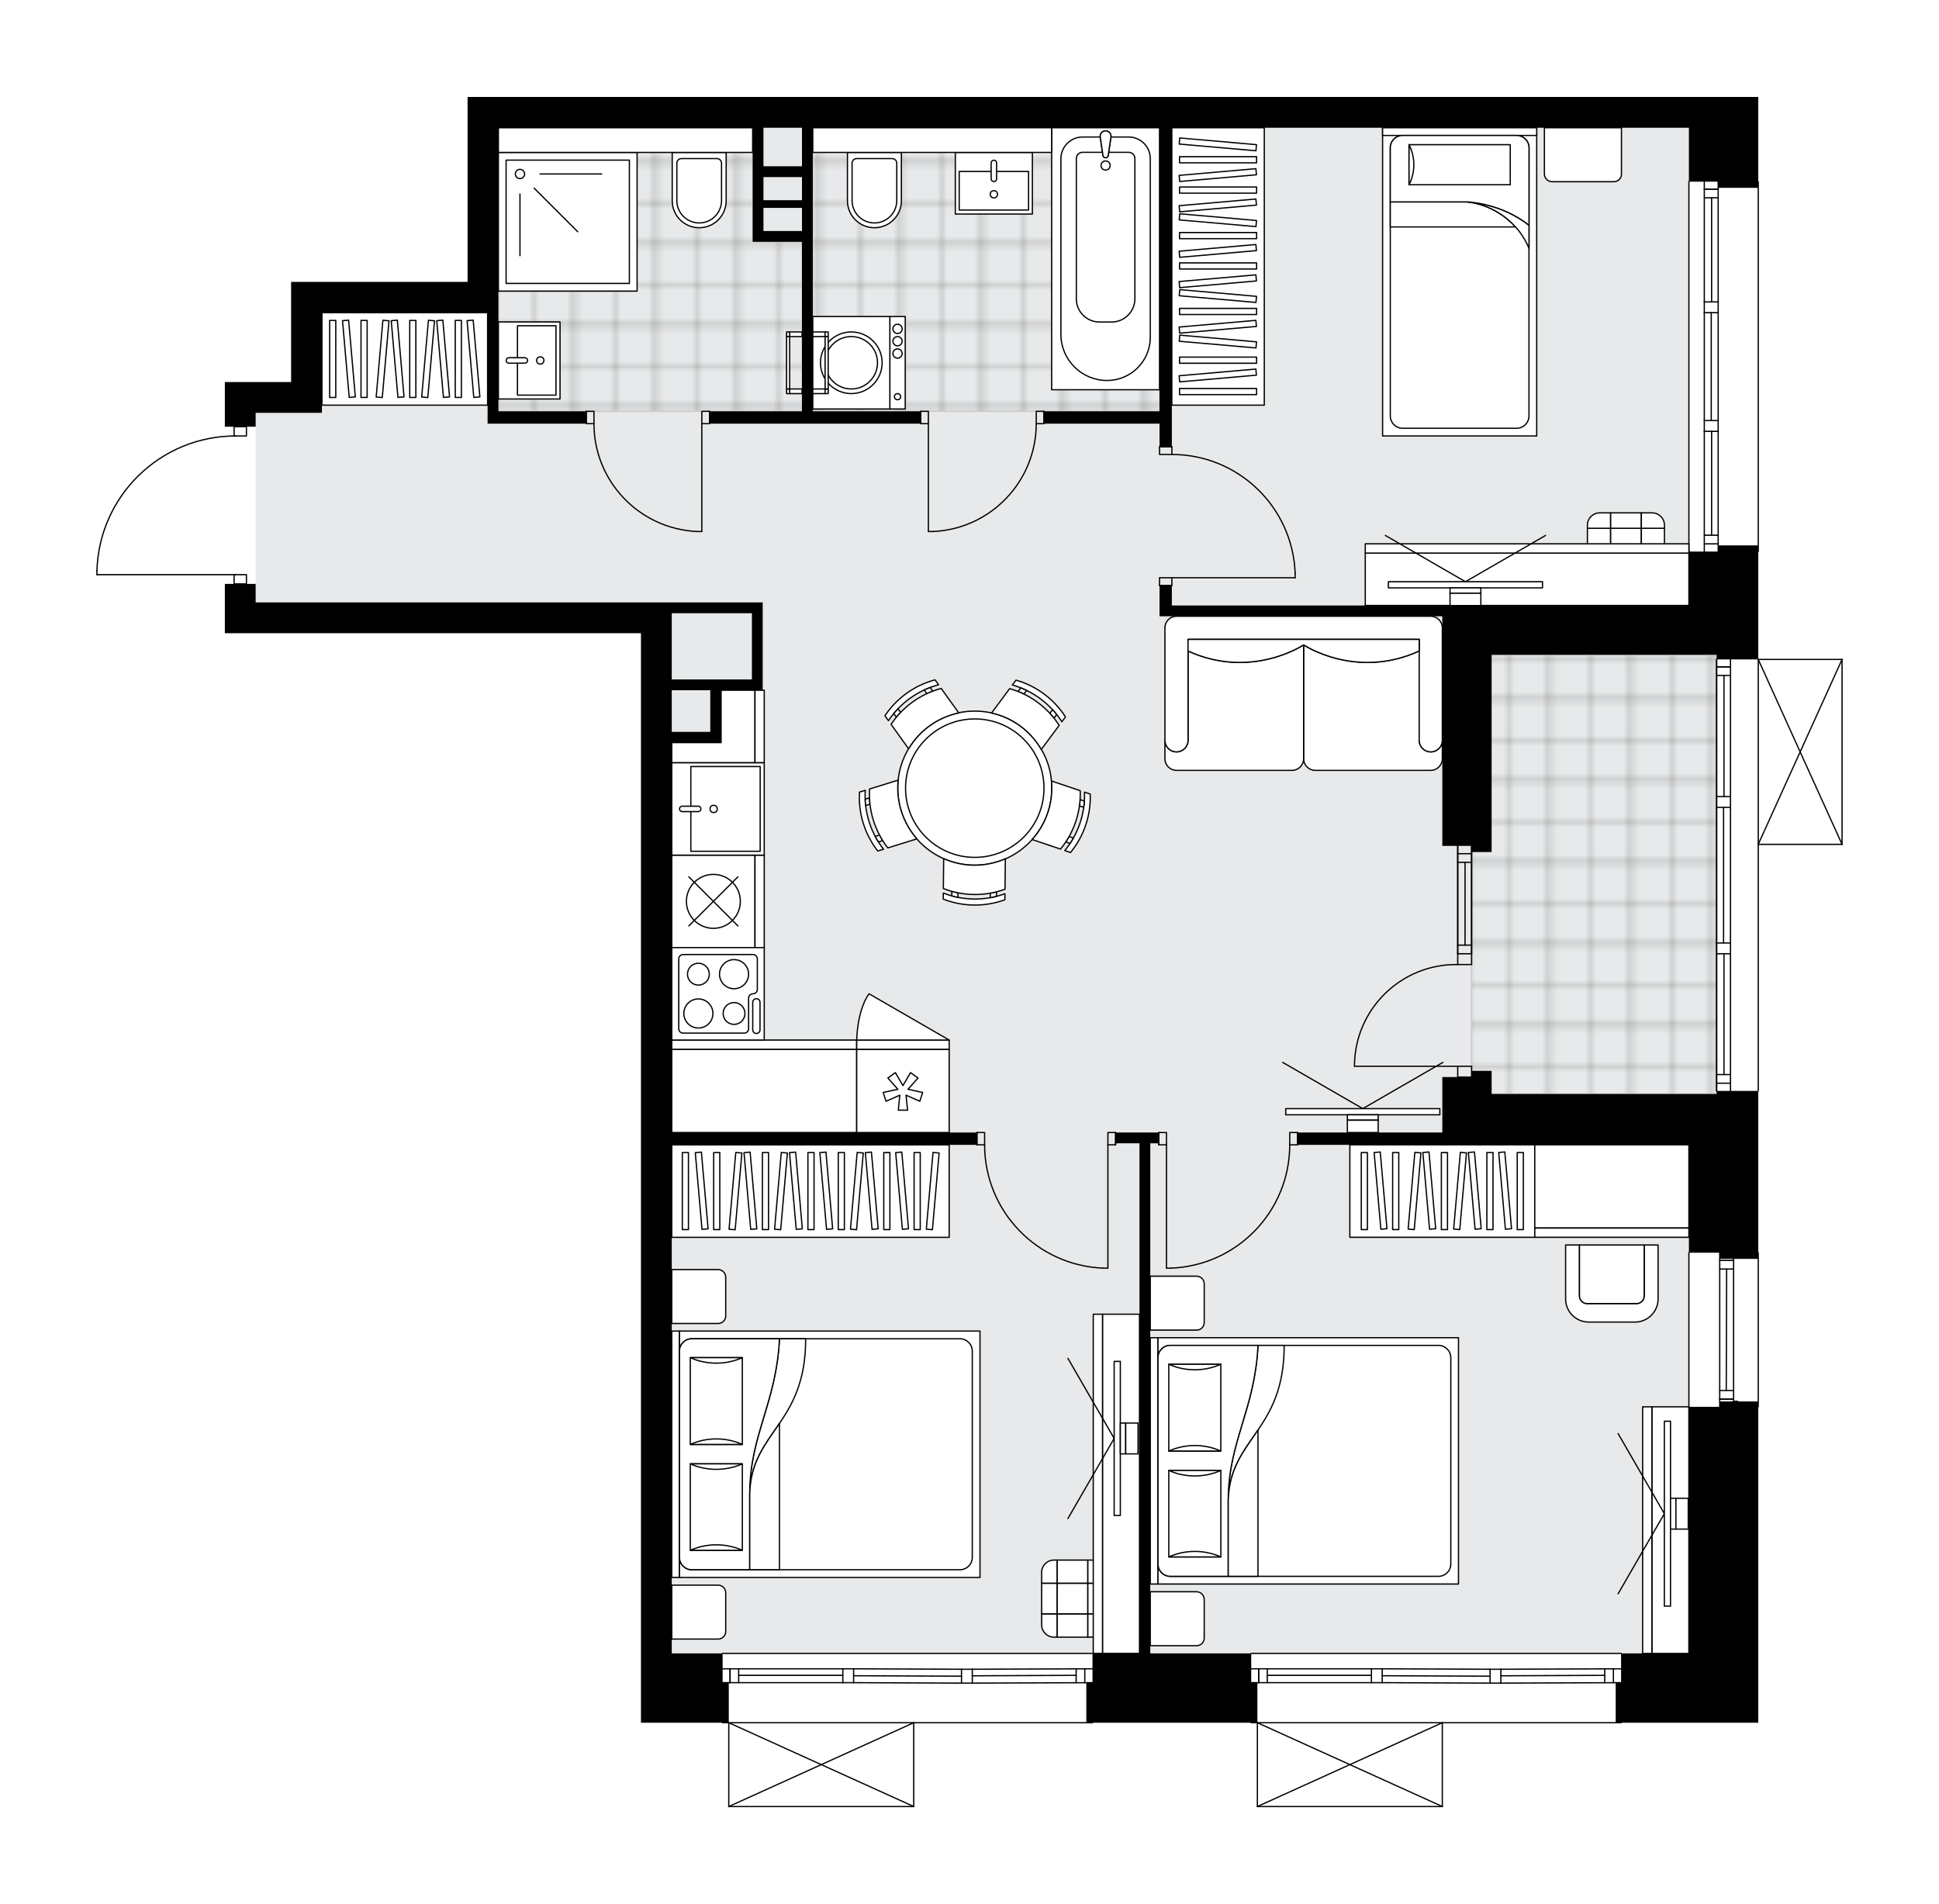 <svg xmlns="http://www.w3.org/2000/svg" xmlns:xlink="http://www.w3.org/1999/xlink" height="1964.1px" id="Layer_1" style="enable-background:new 0 0 2000 1964.1;" version="1.1" viewBox="0 0 2000 1964.1" width="2000px" x="0px" y="0px" xml:space="preserve">
<style type="text/css">
	.st0{fill:none;}
	.st1{opacity:0.25;fill:none;stroke:#070606;stroke-width:0.4;stroke-miterlimit:10;}
	.st2{fill:#FFFFFF;}
	.st3{fill:#E7E9EA;}
	.st4{fill:url(#SVGID_1_);stroke:#C8C8C8;stroke-width:1.3;stroke-miterlimit:10;}
	
		.st5{fill:url(#SVGID_00000097464927761113082230000016727345909145459126_);stroke:#C8C8C8;stroke-width:1.3;stroke-miterlimit:10;}
	
		.st6{fill:url(#SVGID_00000131342065450587709240000010871542391213678245_);stroke:#C8C8C8;stroke-width:1.3;stroke-miterlimit:10;}
	.st7{fill:none;stroke:#000000;stroke-width:1.3;stroke-linecap:round;stroke-linejoin:round;stroke-miterlimit:10;}
	.st8{fill:#FFFFFF;stroke:#000000;stroke-width:1.3;stroke-linecap:round;stroke-linejoin:round;stroke-miterlimit:10;}
	.st9{fill:none;stroke:#000000;stroke-width:1.3;stroke-linecap:round;stroke-linejoin:round;}
	.st10{fill:none;stroke:#000000;stroke-width:1.3;stroke-linecap:round;stroke-linejoin:round;stroke-dasharray:10.063,10.063;}
	.st11{fill:none;stroke:#000000;stroke-width:1.3;stroke-linecap:round;stroke-linejoin:round;stroke-dasharray:10.129,10.129;}
	.st12{font-family:'Arial-BoldMT';}
	.st13{font-size:83.314px;}
	.st14{font-size:70.497px;}
	.st15{font-family:'ArialMT';}
	.st16{font-size:40px;}
</style>
<pattern height="14.57" id="New_Pattern_Swatch_2" patternUnits="userSpaceOnUse" style="overflow:visible;" viewBox="7.49 -22.06 14.57 14.57" width="14.57" x="-0.08" y="-17.46">
	<g>
		<rect class="st0" height="14.57" width="14.57" x="7.49" y="-22.06" />
		<g>
			<rect class="st1" height="7.29" width="7.29" x="14.77" y="-7.49" />
		</g>
		<g>
			<rect class="st1" height="7.29" width="7.29" x="0.2" y="-7.49" />
		</g>
		<g>
			<rect class="st1" height="7.29" width="7.29" x="22.06" y="-14.77" />
		</g>
		<g>
			<rect class="st1" height="7.29" width="7.29" x="7.49" y="-14.77" />
			<rect class="st1" height="7.29" width="7.29" x="14.77" y="-22.06" />
		</g>
		<g>
			<rect class="st1" height="7.29" width="7.29" x="0.2" y="-22.06" />
		</g>
		<g>
			<rect class="st1" height="7.29" width="7.29" x="22.06" y="-29.35" />
		</g>
		<g>
			<rect class="st1" height="7.29" width="7.29" x="7.49" y="-29.35" />
		</g>
	</g>
</pattern>
<path class="st2" d="M1900.65,680.2v190.75c0,0.04-0.01,0.07-0.02,0.1c-0.01,0.05-0.01,0.1-0.03,0.14  c-0.02,0.04-0.04,0.07-0.07,0.11c-0.02,0.03-0.04,0.07-0.07,0.1c-0.04,0.04-0.08,0.06-0.13,0.09c-0.03,0.02-0.04,0.04-0.07,0.05  c0,0,0,0-0.01,0c-0.07,0.03-0.15,0.05-0.23,0.05c-0.01,0-0.02,0.01-0.03,0.01c0,0,0,0,0,0h-85.79v253.68c0,0.36-0.29,0.65-0.65,0.65  v165.61c0.36,0,0.65,0.29,0.65,0.65v158.96c0,0.36-0.29,0.65-0.65,0.65v325.21h-25.43h-115.39c0,0.36-0.29,0.65-0.65,0.65h-183.74  v85.79c0,0,0,0.01,0,0.01c0,0.04-0.02,0.07-0.02,0.11c-0.01,0.05-0.01,0.1-0.03,0.15c0,0,0,0,0,0.01c0,0.01-0.01,0.01-0.01,0.01  c-0.05,0.1-0.12,0.17-0.2,0.23c-0.02,0.02-0.04,0.03-0.06,0.04c-0.09,0.05-0.2,0.09-0.31,0.09h-190.75c-0.12,0-0.22-0.04-0.31-0.09  c-0.02-0.01-0.04-0.03-0.06-0.04c-0.08-0.06-0.16-0.14-0.2-0.23c0-0.01-0.01-0.01-0.01-0.01c0,0,0,0,0-0.01  c-0.02-0.04-0.02-0.1-0.03-0.15c-0.01-0.04-0.02-0.07-0.02-0.11c0,0,0-0.01,0-0.01v-85.79h-5.71c-0.36,0-0.65-0.29-0.65-0.65  h-162.43c0,0.36-0.29,0.65-0.65,0.65H943.11v85.79c0,0,0,0,0,0.01c0,0.05-0.02,0.09-0.03,0.14c-0.01,0.04-0.01,0.08-0.03,0.12  c0,0,0,0.01,0,0.01c0,0.01-0.01,0.01-0.02,0.02c-0.05,0.09-0.12,0.17-0.2,0.23c-0.02,0.02-0.04,0.03-0.07,0.04  c-0.09,0.05-0.2,0.09-0.31,0.09H751.72c-0.12,0-0.22-0.04-0.31-0.09c-0.02-0.01-0.04-0.03-0.07-0.04c-0.08-0.06-0.15-0.14-0.2-0.23  c0-0.01-0.01-0.01-0.02-0.02c0,0,0-0.01,0-0.01c-0.02-0.04-0.02-0.08-0.03-0.12c-0.01-0.05-0.03-0.09-0.03-0.14c0,0,0,0,0-0.01  v-85.79h-5.71c-0.36,0-0.65-0.29-0.65-0.65h-83.6v-25.43v-14.31v-286.13V907.51V784.53V653.18h-397.4h-31.79v-31.79v-19.08h8.89  v-8.89H100c-0.36,0-0.65-0.29-0.65-0.65v-4.17c0,0,0-0.01,0-0.01c0,0,0-0.01,0-0.01c1.11-37.59,16.58-72.71,43.56-98.91  c26.44-25.67,61.13-40.03,97.89-40.59v-8.91c0,0,0,0,0,0h-8.89v-14.31v-31.79h68.35V290.75h31.79h150.22V131.79V100H692.9h796.38  h252.74h31.79h14.31h25.43v86.78c0.36,0,0.65,0.29,0.65,0.65v381.5c0,0.36-0.29,0.65-0.65,0.65v109.97H1900c0,0,0.01,0,0.01,0  c0.04,0,0.09,0.02,0.13,0.03c0.04,0.01,0.08,0.01,0.12,0.03c0,0,0.01,0,0.01,0c0.03,0.01,0.05,0.04,0.08,0.06  c0.04,0.03,0.09,0.05,0.12,0.09c0.03,0.03,0.05,0.07,0.07,0.1c0.02,0.04,0.05,0.07,0.07,0.11c0.02,0.04,0.02,0.09,0.03,0.14  C1900.64,680.13,1900.65,680.16,1900.65,680.2z" id="background" />
<g id="floor">
	<polygon class="st3" points="1770.64,624.56 1742.03,624.56 1742.03,131.79 972.97,131.79 692.9,131.79 514.07,131.79    514.07,322.54 332.06,322.54 332.06,425.87 263.71,425.87 263.71,621.38 692.9,621.38 692.9,1705.48 1742.03,1705.48    1742.03,1179.33 1770.64,1179.33  " />
	<pattern id="SVGID_1_" patternTransform="matrix(5.608 0 0 5.608 33059.883 24036.918)" xlink:href="#New_Pattern_Swatch_2">
	</pattern>
	<rect class="st4" height="453.03" width="252.76" x="1517.88" y="675.43" />
	
		<pattern id="SVGID_00000049205807648766676330000009965527830761929644_" patternTransform="matrix(5.608 0 0 5.608 32979.586 24071.715)" xlink:href="#New_Pattern_Swatch_2">
	</pattern>
	
		<rect height="292.48" style="fill:url(#SVGID_00000049205807648766676330000009965527830761929644_);stroke:#C8C8C8;stroke-width:1.3;stroke-miterlimit:10;" width="357.66" x="838.35" y="131.79" />
	
		<pattern id="SVGID_00000129893205920452587880000008929126619534992298_" patternTransform="matrix(5.608 0 0 5.608 32979.586 24071.715)" xlink:href="#New_Pattern_Swatch_2">
	</pattern>
	
		<polygon points="   776.35,249.42 776.35,131.79 514.07,131.79 514.07,424.28 709.4,424.28 776.35,424.28 827.22,424.28 827.22,249.42  " style="fill:url(#SVGID_00000129893205920452587880000008929126619534992298_);stroke:#C8C8C8;stroke-width:1.3;stroke-miterlimit:10;" />
	<g>
		<path d="M1788.12,100h-14.31h-31.79h-252.74H692.9H482.28v31.79v158.96H332.06h-31.79v103.32h-68.35v31.79v14.31h31.79v-14.31    h68.35v-31.79v-71.53h170.88v114.45h11.13h90.61v-12.72h-90.61V322.54v-31.79V131.79H692.9h83.45v39.74v11.13v55.64v11.13h50.87    v159.6v15.25h-95.38v12.72h217.77v-12.72H838.35V182.66v-50.87H1196v292.48h-119.22v12.72h4.29H1196v23.84h12.72V131.79h280.56    h252.74v55.64h30.2v5.56v0.79h1.59h14.31h25.43V100H1788.12z M827.22,238.29h-39.74v-23.84h39.73v-7.95h-39.73v-23.84h39.74    V238.29z M827.22,171.53h-39.74v-39.74h39.74V171.53z" />
		<polygon points="1773.82,562.57 1772.23,562.57 1772.23,568.93 1742.03,568.93 1742.03,624.56 1487.69,624.56 1208.72,624.56     1208.72,603.9 1196,603.9 1196,635.69 1208.72,635.69 1487.69,635.69 1487.69,656.36 1487.69,872.54 1517.9,872.54 1517.9,878.9     1519.48,878.9 1538.56,878.9 1538.56,675.43 1770.64,675.43 1770.64,680.2 1773.82,680.2 1788.12,680.2 1813.56,680.2     1813.56,562.57 1788.12,562.57   " />
		<polygon points="1773.82,1125.28 1770.64,1125.28 1770.64,1128.46 1538.56,1128.46 1538.56,1104.62 1519.48,1104.62     1517.9,1104.62 1517.9,1110.98 1487.69,1110.98 1487.69,1160.03 1487.69,1168.2 1338.27,1168.2 1338.27,1180.92 1487.69,1180.92     1519.48,1180.92 1742.03,1180.92 1742.03,1292.19 1764.28,1292.19 1773.82,1292.19 1773.82,1297.75 1773.82,1298.55     1788.12,1298.55 1813.56,1298.55 1813.56,1125.28 1788.12,1125.28   " />
		<polygon points="1792.89,1444.79 1788.12,1444.79 1788.12,1445.58 1773.82,1445.58 1773.82,1451.15 1742.03,1451.15     1742.03,1705.48 1672.09,1705.48 1672.09,1735.68 1666.52,1735.68 1666.52,1737.27 1666.52,1751.58 1666.52,1777.01     1788.12,1777.01 1813.56,1777.01 1813.56,1445.58 1792.89,1445.58   " />
		<polygon points="1290.58,1705.48 1186.47,1705.48 1186.47,1179.33 1195.21,1179.33 1195.21,1168.2 1150.7,1168.2 1150.7,1179.33     1175.34,1179.33 1175.34,1705.48 1126.86,1705.48 1126.86,1735.68 1120.5,1735.68 1120.5,1737.27 1120.5,1751.58 1120.5,1777.01     1296.94,1777.01 1296.94,1751.58 1296.94,1737.27 1296.94,1735.68 1290.58,1735.68   " />
		<path d="M692.9,907.51V766.04h39.74h11.13v-54.05h31.79h11.13v-90.61h-11.13H692.9h-31.79h-397.4v-19.08h-31.79v19.08v31.79h31.79    h397.4v131.35v122.98v543.64v286.13v14.31v25.43h90.61v-25.43v-14.31v-1.59h-6.36v-30.2H692.9v-254.33v-270.23h314.74v-12.72    H692.9V907.51z M692.9,632.51h82.66v68.35H692.9V632.51z M692.9,711.99h39.74v42.92H692.9V711.99z" />
	</g>
	<g id="ARC_00000096744842241985882090000000928098632608750516_">
		<path class="st7" d="M1397.09,1099.85c0-0.52,0-1.04,0.01-1.56c0.87-57.95,48.54-104.22,106.49-103.35" />
	</g>
	<g id="LINE_00000150069622095355610350000010918303450588742537_">
		<line class="st7" x1="1503.59" x2="1397.09" y1="1099.85" y2="1099.85" />
	</g>
	<g id="LINE_00000006667391805473220220000013094646269202172597_">
		<line class="st7" x1="1503.59" x2="1503.59" y1="983.81" y2="994.94" />
	</g>
	<g id="LINE_00000010271322789976231110000017200564528625322636_">
		<line class="st7" x1="1503.59" x2="1517.9" y1="994.94" y2="994.94" />
	</g>
	<g id="LINE_00000003078414417801157660000016541159569657522561_">
		<line class="st7" x1="1517.9" x2="1517.9" y1="994.94" y2="983.81" />
	</g>
	<g id="LINE_00000027568685718384511680000013686065786703411589_">
		<line class="st7" x1="1517.9" x2="1517.9" y1="1110.98" y2="1099.85" />
	</g>
	<g id="LINE_00000049918894935050307610000012039491136472897935_">
		<line class="st7" x1="1517.9" x2="1503.59" y1="1099.85" y2="1099.85" />
	</g>
	<g id="LINE_00000091702326896958968820000013915763991843415169_">
		<line class="st7" x1="1503.59" x2="1503.59" y1="1099.85" y2="1110.98" />
	</g>
	<g id="LINE_00000177476173290519363860000017975841698448129672_">
		<line class="st7" x1="1517.9" x2="1503.59" y1="1110.98" y2="1110.98" />
	</g>
	<g id="LWPOLYLINE_00000095328960071850488280000016840476916387005105_">
		<rect class="st7" height="12.72" width="7.95" x="1142.75" y="1168.2" />
	</g>
	<g id="LWPOLYLINE_00000168802324435429124760000005091719878812235674_">
		<rect class="st7" height="12.72" width="7.95" x="1007.64" y="1168.2" />
	</g>
	<g id="LINE_00000130635056717856310050000014071253963816337588_">
		<line class="st7" x1="1150.7" x2="1150.7" y1="1180.92" y2="1168.2" />
	</g>
	<g id="LINE_00000089556882578336373040000017447387795789004440_">
		<line class="st7" x1="1007.64" x2="1007.64" y1="1180.92" y2="1168.2" />
	</g>
	<g id="LINE_00000074425936346717609320000002571477349254472844_">
		<line class="st7" x1="1142.75" x2="1142.75" y1="1180.92" y2="1308.09" />
	</g>
	<g id="LINE_00000159456240735951848300000011747149803492477875_">
		<line class="st7" x1="1137.98" x2="1142.75" y1="1308.09" y2="1308.09" />
	</g>
	<g id="ARC_00000032607759635408335950000001719993509310855600_">
		<path class="st7" d="M1137.98,1308.09c-68.33-2.65-122.36-58.79-122.4-127.17" />
	</g>
	<g id="LWPOLYLINE_00000178904036557129379470000001643593681524117141_">
		<rect class="st7" height="12.72" width="7.95" x="1195.21" y="1168.2" />
	</g>
	<g id="LWPOLYLINE_00000038372770816061427250000014556730484929717645_">
		<rect class="st7" height="12.72" width="7.95" x="1330.32" y="1168.2" />
	</g>
	<g id="LINE_00000138572626893386002730000007641623727375971226_">
		<line class="st7" x1="1195.21" x2="1195.21" y1="1180.92" y2="1168.2" />
	</g>
	<g id="LINE_00000097491738596882212950000012147378305134088066_">
		<line class="st7" x1="1338.27" x2="1338.27" y1="1180.92" y2="1168.2" />
	</g>
	<g id="LINE_00000043425754921106879020000002501271997722668197_">
		<line class="st7" x1="1203.16" x2="1203.16" y1="1180.92" y2="1308.09" />
	</g>
	<g id="LINE_00000026136689232522597690000011562436472232957855_">
		<line class="st7" x1="1207.93" x2="1203.16" y1="1308.09" y2="1308.09" />
	</g>
	<g id="ARC_00000046326860020016373280000012420866808347377313_">
		<path class="st7" d="M1330.32,1180.92c-0.03,68.38-54.07,124.52-122.4,127.17" />
	</g>
	<g id="LWPOLYLINE_00000129894346354377201200000000652276501700303272_">
		<rect class="st7" height="7.95" width="12.72" x="1196" y="595.95" />
	</g>
	<g id="LWPOLYLINE_00000071551541564317229380000005778034739761636242_">
		<rect class="st7" height="7.95" width="12.72" x="1196" y="460.84" />
	</g>
	<g id="LINE_00000056422008001335069320000001595620323068132019_">
		<line class="st7" x1="1208.72" x2="1196" y1="603.9" y2="603.9" />
	</g>
	<g id="LINE_00000179623947702691861710000003255235501494753460_">
		<line class="st7" x1="1208.72" x2="1196" y1="460.84" y2="460.84" />
	</g>
	<g id="LINE_00000027598099844344934630000004276048055809476757_">
		<line class="st7" x1="1208.72" x2="1335.89" y1="595.95" y2="595.95" />
	</g>
	<g id="LINE_00000054959235455028121410000007389870897672830357_">
		<line class="st7" x1="1335.89" x2="1335.89" y1="591.18" y2="595.95" />
	</g>
	<g id="ARC_00000025431368572672847630000014704653704952258944_">
		<path class="st7" d="M1208.72,468.78c68.38,0.03,124.52,54.07,127.17,122.4" />
	</g>
	<g id="LWPOLYLINE_00000058553680490270504090000002418016989361822133_">
		<rect class="st7" height="12.72" width="7.95" x="723.9" y="424.28" />
	</g>
	<g id="LWPOLYLINE_00000008869467588836875630000006321441307205214138_">
		<rect class="st7" height="12.72" width="7.95" x="604.68" y="424.28" />
	</g>
	<g id="LINE_00000082334406257900832310000011681008490737192377_">
		<line class="st7" x1="731.85" x2="731.85" y1="436.99" y2="424.28" />
	</g>
	<g id="LINE_00000183967997149353276620000015982729272510528153_">
		<line class="st7" x1="604.68" x2="604.68" y1="436.99" y2="424.28" />
	</g>
	<g id="LINE_00000084487709268917318840000012187456965895343017_">
		<line class="st7" x1="723.9" x2="723.9" y1="436.99" y2="548.26" />
	</g>
	<g id="ARC_00000178188384478911506540000007704061990800289440_">
		<path class="st7" d="M719.13,548.26c-59.54-2.65-106.46-51.67-106.5-111.27" />
	</g>
	<g id="LINE_00000002381748690774929060000018427547635179250855_">
		<line class="st7" x1="723.9" x2="719.13" y1="548.26" y2="548.26" />
	</g>
	<g id="LWPOLYLINE_00000169547667142046185000000017502990748918334381_">
		<rect class="st7" height="12.72" width="7.95" x="949.62" y="424.28" />
	</g>
	<g id="LWPOLYLINE_00000173148784483483224730000017342117728655135156_">
		<rect class="st7" height="12.72" width="7.95" x="1068.84" y="424.28" />
	</g>
	<g id="LINE_00000062890260811029556430000011742836655973579669_">
		<line class="st7" x1="949.62" x2="949.62" y1="436.99" y2="424.28" />
	</g>
	<g id="LINE_00000141448167039025599260000017138304792057737098_">
		<line class="st7" x1="1076.79" x2="1076.79" y1="436.99" y2="424.28" />
	</g>
	<g id="LINE_00000025423280780095578290000000629197665186768313_">
		<line class="st7" x1="957.57" x2="957.57" y1="436.99" y2="548.26" />
	</g>
	<g id="ARC_00000061462552966151549830000008283960038456234128_">
		<path class="st7" d="M1068.84,436.99c-0.04,59.6-46.96,108.62-106.5,111.27" />
	</g>
	<g id="LINE_00000004541406286205535410000004447458843828041633_">
		<line class="st7" x1="957.57" x2="962.33" y1="548.26" y2="548.26" />
	</g>
	<g id="LWPOLYLINE_00000075841468703582845720000013252692005596625554_">
		<rect class="st7" height="9.54" width="12.72" x="241.46" y="440.17" />
	</g>
	<g id="LWPOLYLINE_00000053532490563364583970000008145195199447291784_">
		<rect class="st7" height="9.54" width="12.72" x="241.46" y="592.77" />
	</g>
	<g id="LWPOLYLINE_00000072974205984001366530000001504933276357525159_">
		<path class="st7" d="M100,588.6c2.29-77.36,65.67-138.89,143.06-138.9" />
	</g>
	<g id="LINE_00000158721969911145843860000016280512657322153906_">
		<line class="st7" x1="243.06" x2="100" y1="592.77" y2="592.77" />
	</g>
	<g id="LINE_00000097481474049828729790000005973560923355445431_">
		<line class="st7" x1="100" x2="100" y1="592.77" y2="588.6" />
	</g>
	<g id="LINE_00000105422335989607509170000012199357347861816497_">
		<line class="st7" x1="1503.59" x2="1503.59" y1="983.81" y2="872.54" />
	</g>
	<g id="LINE_00000031178716669023460210000016076302779272815530_">
		<line class="st7" x1="1517.9" x2="1517.9" y1="983.81" y2="872.54" />
	</g>
	<g id="LINE_00000034065967889791700330000009814456439281986981_">
		<line class="st7" x1="1511.13" x2="1511.13" y1="974.91" y2="889.5" />
	</g>
	<g id="LINE_00000155111679179725989590000015976793171909052056_">
		<line class="st7" x1="1503.59" x2="1517.9" y1="880.6" y2="880.6" />
	</g>
	<g id="LINE_00000097467100628978634460000017323316464373362101_">
		<line class="st7" x1="1503.59" x2="1517.9" y1="974.91" y2="974.91" />
	</g>
	<g id="LINE_00000179647432784370775530000016904475484117398916_">
		<line class="st7" x1="1503.59" x2="1503.59" y1="983.81" y2="872.54" />
	</g>
	<g id="LINE_00000086657666516935385500000001414884537976382370_">
		<line class="st7" x1="1517.9" x2="1517.9" y1="872.54" y2="983.81" />
	</g>
	<g id="LINE_00000041295164566990964020000000104515442584139154_">
		<line class="st7" x1="1503.58" x2="1517.88" y1="889.5" y2="889.5" />
	</g>
	<g id="LINE_00000070085943947361827310000010740630774943600789_">
		<line class="st7" x1="1503.59" x2="1517.89" y1="983.81" y2="983.81" />
	</g>
	<g id="LINE_00000056427499794208015550000004308017247613986735_">
		<line class="st7" x1="745.36" x2="1126.86" y1="1705.48" y2="1705.48" />
	</g>
	<g id="LINE_00000034787078721826231560000014725370350925669308_">
		<line class="st7" x1="753.02" x2="753.02" y1="1721.38" y2="1735.68" />
	</g>
	<g id="LINE_00000065046302640447191230000004677780351981311135_">
		<line class="st7" x1="1118.91" x2="1118.91" y1="1721.38" y2="1735.68" />
	</g>
	<g id="LINE_00000016058204929279917970000000845125967216817057_">
		<line class="st7" x1="869.34" x2="761.92" y1="1728.13" y2="1728.13" />
	</g>
	<g id="LINE_00000047771735318922682160000007037639561335930762_">
		<line class="st7" x1="1110.01" x2="1002.87" y1="1728.13" y2="1728.61" />
	</g>
	<g id="LINE_00000172430880952572417970000016863100201811359643_">
		<line class="st7" x1="1110.01" x2="1110.01" y1="1735.68" y2="1721.38" />
	</g>
	<g id="LINE_00000164475582921761252910000005741485661655754631_">
		<line class="st7" x1="753.02" x2="753.02" y1="1721.38" y2="1735.68" />
	</g>
	<g id="LINE_00000057865668417728868830000011734650380072844932_">
		<line class="st7" x1="761.92" x2="761.92" y1="1735.68" y2="1721.38" />
	</g>
	<g id="LINE_00000092437695488572462650000007955264253266981278_">
		<line class="st7" x1="880.47" x2="880.47" y1="1721.38" y2="1735.68" />
	</g>
	<g id="LINE_00000157299170545069267760000016834295917518460584_">
		<line class="st7" x1="880.47" x2="869.34" y1="1735.68" y2="1735.68" />
	</g>
	<g id="LINE_00000062884120589564014520000007019197652214806705_">
		<line class="st7" x1="869.34" x2="869.34" y1="1735.68" y2="1721.38" />
	</g>
	<g id="LINE_00000099624092697464427830000011761560365594442132_">
		<line class="st7" x1="869.34" x2="880.47" y1="1721.38" y2="1721.38" />
	</g>
	<g id="LINE_00000100380492665356249490000012497012292393169324_">
		<line class="st7" x1="1126.86" x2="745.36" y1="1777.01" y2="1777.01" />
	</g>
	<g id="LINE_00000093170738050791615130000002593353434062845108_">
		<line class="st7" x1="1002.87" x2="1002.87" y1="1721.85" y2="1736.16" />
	</g>
	<g id="LINE_00000016774661733236236500000016372966334493003707_">
		<line class="st7" x1="1002.87" x2="991.74" y1="1736.16" y2="1736.16" />
	</g>
	<g id="LINE_00000003083061702106876710000011342641241821143742_">
		<line class="st7" x1="991.74" x2="991.74" y1="1736.16" y2="1721.85" />
	</g>
	<g id="LINE_00000035502934726068118230000005322256849966241460_">
		<line class="st7" x1="991.74" x2="1002.87" y1="1721.85" y2="1721.85" />
	</g>
	<g id="LINE_00000038385149332760105300000005955989530855096221_">
		<line class="st7" x1="991.74" x2="880.47" y1="1729.01" y2="1728.53" />
	</g>
	<g id="LWPOLYLINE_00000113330276118802254490000013588868094827083150_">
		<line class="st7" x1="1002.87" x2="1126.86" y1="1721.85" y2="1721.38" />
	</g>
	<g id="LWPOLYLINE_00000070802014071381741380000010402387480211504778_">
		<line class="st7" x1="991.74" x2="880.47" y1="1721.85" y2="1721.38" />
	</g>
	<g id="LWPOLYLINE_00000068637003532067434740000017817455152092163980_">
		<line class="st7" x1="869.34" x2="745.36" y1="1721.38" y2="1721.38" />
	</g>
	<g id="LWPOLYLINE_00000131335483042279119430000013310965244483749811_">
		<line class="st7" x1="1002.87" x2="1126.86" y1="1736.16" y2="1735.68" />
	</g>
	<g id="LWPOLYLINE_00000142161023579133142650000007654114492943511487_">
		<line class="st7" x1="991.74" x2="880.47" y1="1736.16" y2="1735.68" />
	</g>
	<g id="LWPOLYLINE_00000031198213291738139670000012238284589564071846_">
		<line class="st7" x1="869.34" x2="745.36" y1="1735.68" y2="1735.68" />
	</g>
	<g id="LINE_00000148622851111954363940000015668218375642400655_">
		<line class="st7" x1="1290.58" x2="1672.09" y1="1705.48" y2="1705.48" />
	</g>
	<g id="LINE_00000102546875107088589690000004798658971176424359_">
		<line class="st7" x1="1298.25" x2="1298.25" y1="1721.38" y2="1735.68" />
	</g>
	<g id="LINE_00000174589522864641640700000017161137656677103774_">
		<line class="st7" x1="1664.14" x2="1664.14" y1="1721.38" y2="1735.68" />
	</g>
	<g id="LINE_00000055686232227535110940000001915577857223855017_">
		<line class="st7" x1="1414.57" x2="1307.15" y1="1728.13" y2="1728.13" />
	</g>
	<g id="LINE_00000123442488871048365510000009706528745044104893_">
		<line class="st7" x1="1655.24" x2="1548.1" y1="1728.13" y2="1728.61" />
	</g>
	<g id="LINE_00000145056156208957816170000012266384733917835923_">
		<line class="st7" x1="1655.24" x2="1655.24" y1="1735.68" y2="1721.38" />
	</g>
	<g id="LINE_00000122690029404087835570000011392103647382390461_">
		<line class="st7" x1="1298.25" x2="1298.25" y1="1721.38" y2="1735.68" />
	</g>
	<g id="LINE_00000096773154936427423220000003312461414438810774_">
		<line class="st7" x1="1307.15" x2="1307.15" y1="1735.68" y2="1721.38" />
	</g>
	<g id="LINE_00000042717784739389350990000007206025495067568301_">
		<line class="st7" x1="1425.7" x2="1425.7" y1="1721.38" y2="1735.68" />
	</g>
	<g id="LINE_00000079449087755236383270000012159443116887324851_">
		<line class="st7" x1="1425.7" x2="1414.57" y1="1735.68" y2="1735.68" />
	</g>
	<g id="LINE_00000096761073668559234500000011566543438493813409_">
		<line class="st7" x1="1414.57" x2="1414.57" y1="1735.68" y2="1721.38" />
	</g>
	<g id="LINE_00000011713051465064044220000008760298818101207962_">
		<line class="st7" x1="1414.57" x2="1425.7" y1="1721.38" y2="1721.38" />
	</g>
	<g id="LINE_00000116951659186967238380000001705719474386389950_">
		<line class="st7" x1="1672.09" x2="1290.58" y1="1777.01" y2="1777.01" />
	</g>
	<g id="LINE_00000081630555403767531770000000161682310298276012_">
		<line class="st7" x1="1548.1" x2="1548.1" y1="1721.85" y2="1736.16" />
	</g>
	<g id="LINE_00000090282461746762017100000013912111509056590486_">
		<line class="st7" x1="1548.1" x2="1536.97" y1="1736.16" y2="1736.16" />
	</g>
	<g id="LINE_00000128475141087622209640000011303520194545407672_">
		<line class="st7" x1="1536.97" x2="1536.97" y1="1736.16" y2="1721.85" />
	</g>
	<g id="LINE_00000028295086678560786680000005328938073867876285_">
		<line class="st7" x1="1536.97" x2="1548.1" y1="1721.85" y2="1721.85" />
	</g>
	<g id="LINE_00000144331427072172330560000009089420520695563409_">
		<line class="st7" x1="1536.97" x2="1425.7" y1="1729.01" y2="1728.53" />
	</g>
	<g id="LWPOLYLINE_00000114058065289559552650000001004919160751267200_">
		<line class="st7" x1="1548.1" x2="1672.09" y1="1721.85" y2="1721.38" />
	</g>
	<g id="LWPOLYLINE_00000051383947240762417210000013444837583910343332_">
		<line class="st7" x1="1536.97" x2="1425.7" y1="1721.85" y2="1721.38" />
	</g>
	<g id="LWPOLYLINE_00000130636882099143186810000002156627299413741204_">
		<line class="st7" x1="1414.57" x2="1290.58" y1="1721.38" y2="1721.38" />
	</g>
	<g id="LWPOLYLINE_00000013159099494281925000000010115142395998276266_">
		<line class="st7" x1="1548.1" x2="1672.09" y1="1736.16" y2="1735.68" />
	</g>
	<g id="LWPOLYLINE_00000012465280648649829620000014886379021338546079_">
		<line class="st7" x1="1536.97" x2="1425.7" y1="1736.16" y2="1735.68" />
	</g>
	<g id="LWPOLYLINE_00000073711849437442425900000004682156772993781635_">
		<line class="st7" x1="1414.57" x2="1290.58" y1="1735.68" y2="1735.68" />
	</g>
	<g id="LINE_00000124847661513260171590000007991935977341775029_">
		<line class="st7" x1="1742.03" x2="1742.03" y1="1451.15" y2="1292.19" />
	</g>
	<g id="LINE_00000183966490315383114400000002280754432605814207_">
		<line class="st7" x1="1788.12" x2="1788.12" y1="1292.19" y2="1451.15" />
	</g>
	<g id="LINE_00000003827282512412976420000014166538299560159370_">
		<line class="st7" x1="1773.82" x2="1788.12" y1="1443.2" y2="1443.2" />
	</g>
	<g id="LINE_00000136387000886339530390000003512864782862450611_">
		<line class="st7" x1="1773.82" x2="1788.12" y1="1300.14" y2="1300.14" />
	</g>
	<g id="LINE_00000165920782476171329400000018113134127317457578_">
		<line class="st7" x1="1773.82" x2="1773.82" y1="1292.19" y2="1451.15" />
	</g>
	<g id="LINE_00000143584639421915429700000014190493970249155227_">
		<line class="st7" x1="1780.97" x2="1780.57" y1="1309.04" y2="1434.3" />
	</g>
	<g id="LINE_00000031209856481895157920000007152016171266491053_">
		<line class="st7" x1="1788.12" x2="1773.82" y1="1309.04" y2="1309.04" />
	</g>
	<g id="LINE_00000017507934601857606460000017953171891919065506_">
		<line class="st7" x1="1773.82" x2="1788.12" y1="1443.2" y2="1443.2" />
	</g>
	<g id="LINE_00000029755702825995563160000009342126906060809892_">
		<line class="st7" x1="1788.12" x2="1773.82" y1="1434.3" y2="1434.3" />
	</g>
	<g id="LINE_00000099636337022615086650000016107923543380318617_">
		<line class="st7" x1="1813.56" x2="1813.56" y1="1292.19" y2="1451.15" />
	</g>
	<g id="LINE_00000089547009275832268460000004204239325913531548_">
		<line class="st7" x1="1813.56" x2="1813.56" y1="187.43" y2="568.93" />
	</g>
	<g id="LINE_00000165933114150850073540000014473009439105382816_">
		<line class="st7" x1="1772.23" x2="1757.92" y1="195.09" y2="195.09" />
	</g>
	<g id="LINE_00000044175746646560928360000015985497313215171513_">
		<line class="st7" x1="1772.23" x2="1757.92" y1="560.98" y2="560.98" />
	</g>
	<g id="LINE_00000070832489579290158230000007390264124092093851_">
		<line class="st7" x1="1765.47" x2="1765.47" y1="311.41" y2="203.99" />
	</g>
	<g id="LINE_00000021819634603201673300000008943308781476321194_">
		<line class="st7" x1="1765.47" x2="1765.47" y1="552.08" y2="444.94" />
	</g>
	<g id="LINE_00000115502802052172384220000011245701804183195320_">
		<line class="st7" x1="1757.92" x2="1772.23" y1="552.08" y2="552.08" />
	</g>
	<g id="LINE_00000126297909287146003340000001473517500943120807_">
		<line class="st7" x1="1772.23" x2="1757.92" y1="195.09" y2="195.09" />
	</g>
	<g id="LINE_00000155830302946444753590000008610337172845531058_">
		<line class="st7" x1="1757.92" x2="1772.23" y1="203.99" y2="203.99" />
	</g>
	<g id="LINE_00000044151806401379733880000003434456583807292331_">
		<line class="st7" x1="1772.23" x2="1757.92" y1="322.54" y2="322.54" />
	</g>
	<g id="LINE_00000047755830351650062230000012118879846327725955_">
		<line class="st7" x1="1757.92" x2="1757.92" y1="322.54" y2="311.41" />
	</g>
	<g id="LINE_00000060709105029317708280000006464807618263529911_">
		<line class="st7" x1="1757.92" x2="1772.23" y1="311.41" y2="311.41" />
	</g>
	<g id="LINE_00000168814841723598566880000011170096336463825031_">
		<line class="st7" x1="1772.23" x2="1772.23" y1="311.41" y2="322.54" />
	</g>
	<g id="LINE_00000031895029041108376750000003114890851911593122_">
		<line class="st7" x1="1742.03" x2="1742.03" y1="568.93" y2="187.43" />
	</g>
	<g id="LINE_00000147216603484012581100000011311519984510048431_">
		<line class="st7" x1="1772.23" x2="1757.92" y1="444.94" y2="444.94" />
	</g>
	<g id="LINE_00000054225502776179207940000005270072889601669509_">
		<line class="st7" x1="1757.92" x2="1757.92" y1="444.94" y2="433.81" />
	</g>
	<g id="LINE_00000176735686010984528390000001986911551204918668_">
		<line class="st7" x1="1757.92" x2="1772.23" y1="433.81" y2="433.81" />
	</g>
	<g id="LINE_00000160157325863819904500000001568317945600441253_">
		<line class="st7" x1="1772.23" x2="1772.23" y1="433.81" y2="444.94" />
	</g>
	<g id="LINE_00000147929405301028521780000001858990829426750118_">
		<line class="st7" x1="1765.08" x2="1765.08" y1="433.81" y2="322.54" />
	</g>
	<g id="LWPOLYLINE_00000155848640972981714970000012963022908393304759_">
		<line class="st7" x1="1772.23" x2="1772.23" y1="444.94" y2="568.93" />
	</g>
	<g id="LWPOLYLINE_00000082329606623483181530000015823269214888106930_">
		<line class="st7" x1="1772.23" x2="1772.23" y1="433.81" y2="322.54" />
	</g>
	<g id="LWPOLYLINE_00000038400649492787570450000011535811428676284084_">
		<line class="st7" x1="1772.23" x2="1772.23" y1="311.41" y2="187.43" />
	</g>
	<g id="LWPOLYLINE_00000066500423290208427540000015828118429918861461_">
		<line class="st7" x1="1757.92" x2="1757.92" y1="444.94" y2="568.93" />
	</g>
	<g id="LWPOLYLINE_00000128458764600248356670000004573282148698627259_">
		<line class="st7" x1="1757.92" x2="1757.92" y1="433.81" y2="322.54" />
	</g>
	<g id="LWPOLYLINE_00000023259392555433477530000000473298506455994775_">
		<line class="st7" x1="1757.92" x2="1757.92" y1="311.41" y2="187.43" />
	</g>
	<g id="LINE_00000178192021092286248780000016532063901235495821_">
		<line class="st7" x1="1813.56" x2="1813.56" y1="680.2" y2="1125.28" />
	</g>
	<g id="LINE_00000059304950570246446890000000683257243625035402_">
		<line class="st7" x1="1784.95" x2="1770.64" y1="687.86" y2="687.86" />
	</g>
	<g id="LINE_00000182505424282849313940000014871964459693447560_">
		<line class="st7" x1="1784.95" x2="1770.64" y1="1117.34" y2="1117.34" />
	</g>
	<g id="LINE_00000034069345743945616860000012095162944699532686_">
		<line class="st7" x1="1778.19" x2="1778.19" y1="821.67" y2="696.76" />
	</g>
	<g id="LINE_00000170962160681772416360000017879601140406683035_">
		<line class="st7" x1="1778.19" x2="1778.19" y1="1108.43" y2="983.81" />
	</g>
	<g id="LINE_00000067204769716126374070000010613204233527160251_">
		<line class="st7" x1="1770.64" x2="1784.95" y1="1108.43" y2="1108.43" />
	</g>
	<g id="LINE_00000060029659267575788630000005173544505878204320_">
		<line class="st7" x1="1784.95" x2="1770.64" y1="687.86" y2="687.86" />
	</g>
	<g id="LINE_00000132059842357547987150000017451091252398080924_">
		<line class="st7" x1="1770.64" x2="1784.95" y1="696.76" y2="696.76" />
	</g>
	<g id="LINE_00000174599934281222747530000017243865221119248556_">
		<line class="st7" x1="1784.95" x2="1770.64" y1="832.8" y2="832.8" />
	</g>
	<g id="LINE_00000028290044210781826170000009555470695680039056_">
		<line class="st7" x1="1770.64" x2="1770.64" y1="832.8" y2="821.67" />
	</g>
	<g id="LINE_00000157281831142478406060000008665368989947435930_">
		<line class="st7" x1="1770.64" x2="1784.95" y1="821.67" y2="821.67" />
	</g>
	<g id="LINE_00000109021182506829191840000004223874193378124194_">
		<line class="st7" x1="1784.95" x2="1784.95" y1="821.67" y2="832.8" />
	</g>
	<g id="LINE_00000167363794549576005300000000995407110286644655_">
		<line class="st7" x1="1770.64" x2="1770.64" y1="1125.28" y2="680.2" />
	</g>
	<g id="LINE_00000005262190161879034860000010442236518636413077_">
		<line class="st7" x1="1784.95" x2="1770.64" y1="983.81" y2="983.81" />
	</g>
	<g id="LINE_00000049909088129071019900000003901472684880005282_">
		<line class="st7" x1="1770.64" x2="1770.64" y1="983.81" y2="972.68" />
	</g>
	<g id="LINE_00000077321391557481349430000014531632743357125002_">
		<line class="st7" x1="1770.64" x2="1784.95" y1="972.68" y2="972.68" />
	</g>
	<g id="LINE_00000150094845687928898090000015943260343060074636_">
		<line class="st7" x1="1784.95" x2="1784.95" y1="972.68" y2="983.81" />
	</g>
	<g id="LINE_00000176036266997359561760000014902233153911181445_">
		<line class="st7" x1="1777.79" x2="1777.79" y1="972.68" y2="832.8" />
	</g>
	<g id="LWPOLYLINE_00000088838098435259579060000002356985990244304817_">
		<line class="st7" x1="1784.95" x2="1784.95" y1="983.81" y2="1125.28" />
	</g>
	<g id="LWPOLYLINE_00000140732721203625005650000011851590832589981111_">
		<line class="st7" x1="1784.95" x2="1784.95" y1="972.68" y2="832.8" />
	</g>
	<g id="LWPOLYLINE_00000112591220745797334220000015829086685613534859_">
		<line class="st7" x1="1784.95" x2="1784.95" y1="821.67" y2="680.2" />
	</g>
	<g id="LWPOLYLINE_00000167378383697552991490000015270778230681626516_">
		<line class="st7" x1="1770.64" x2="1770.64" y1="983.81" y2="1125.28" />
	</g>
	<g id="LWPOLYLINE_00000036957985323282188270000003792806350151453063_">
		<line class="st7" x1="1770.64" x2="1770.64" y1="972.68" y2="832.8" />
	</g>
	<g id="LWPOLYLINE_00000059273128854933330510000001464698689550126470_">
		<line class="st7" x1="1770.64" x2="1770.64" y1="821.67" y2="680.2" />
	</g>
	<g id="LINE_00000053520591671914824120000002568445254001714605_">
		<line class="st7" x1="942.47" x2="751.71" y1="1863.45" y2="1863.45" />
	</g>
	<g id="LINE_00000132054435080253441720000000172060361299204519_">
		<line class="st7" x1="751.71" x2="751.71" y1="1863.45" y2="1777.01" />
	</g>
	<g id="LINE_00000011746447229523227710000014163705534124090013_">
		<line class="st7" x1="942.47" x2="942.47" y1="1777.01" y2="1863.45" />
	</g>
	<g id="LWPOLYLINE_00000114049213601348034100000017360543553974407076_">
		<line class="st7" x1="751.71" x2="942.47" y1="1777.01" y2="1863.45" />
	</g>
	<g id="LWPOLYLINE_00000178166649393817734820000013418930533626142644_">
		<line class="st7" x1="942.47" x2="751.71" y1="1777.01" y2="1863.45" />
	</g>
	<g id="LINE_00000036240088842436741510000007319788511253935242_">
		<line class="st7" x1="1487.69" x2="1296.94" y1="1863.45" y2="1863.45" />
	</g>
	<g id="LINE_00000127006373651961438920000012316100001685528704_">
		<line class="st7" x1="1296.94" x2="1296.94" y1="1863.45" y2="1777.01" />
	</g>
	<g id="LINE_00000151532933587536318030000009313761808256924057_">
		<line class="st7" x1="1487.69" x2="1487.69" y1="1777.01" y2="1863.45" />
	</g>
	<g id="LWPOLYLINE_00000160178777088639005100000008369198250756427152_">
		<line class="st7" x1="1296.94" x2="1487.69" y1="1777.01" y2="1863.45" />
	</g>
	<g id="LWPOLYLINE_00000116931310893856091480000004825278092243486081_">
		<line class="st7" x1="1487.69" x2="1296.94" y1="1777.01" y2="1863.45" />
	</g>
	<g id="LINE_00000115509644687406100490000005263626245630531213_">
		<line class="st7" x1="1900" x2="1900" y1="680.2" y2="870.95" />
	</g>
	<g id="LINE_00000061452936679065409890000003160510498802934709_">
		<line class="st7" x1="1900" x2="1813.56" y1="870.95" y2="870.95" />
	</g>
	<g id="LINE_00000088814845143454282050000011964245760171376773_">
		<line class="st7" x1="1813.56" x2="1900" y1="680.2" y2="680.2" />
	</g>
	<g id="LWPOLYLINE_00000130616257833264887460000018323734531040666498_">
		<line class="st7" x1="1813.56" x2="1900" y1="870.95" y2="680.2" />
	</g>
	<g id="LWPOLYLINE_00000062181962104411209450000015207871962674419886_">
		<line class="st7" x1="1813.56" x2="1900" y1="680.2" y2="870.95" />
	</g>
</g>
<g id="mebel">
	<g>
		<g>
			
				<rect class="st8" height="31.79" transform="matrix(-4.497221e-11 1 -1 -4.497221e-11 2755.173 542.8)" width="31.79" x="1090.29" y="1633.09" />
			
				<rect class="st8" height="15.9" transform="matrix(-4.497221e-11 1 -1 -4.497221e-11 2731.329 566.643)" width="31.79" x="1066.45" y="1641.04" />
			
				<rect class="st8" height="15.9" transform="matrix(-4.497221e-11 1 -1 -4.497221e-11 2779.017 518.956)" width="31.79" x="1114.13" y="1641.04" />
			
				<rect class="st8" height="31.79" transform="matrix(4.439921e-11 -1 1 4.439921e-11 -570.617 2782.991)" width="23.84" x="1094.26" y="1660.91" />
			<path class="st8" d="M1074.4,1664.88v11.13c0,7.02,5.69,12.72,12.72,12.72h3.18v-23.84H1074.4z" />
			<path class="st8" d="M1122.08,1664.88v23.84h3.18c7.02,0,12.72-5.69,12.72-12.72v-11.13H1122.08z" />
			
				<rect class="st8" height="31.79" transform="matrix(4.531493e-11 -1 1 4.531493e-11 -514.982 2727.355)" width="23.84" x="1094.26" y="1605.27" />
			<path class="st8" d="M1074.4,1621.96v11.13h15.9v-23.84h-3.18C1080.09,1609.25,1074.4,1614.94,1074.4,1621.96z" />
			<path class="st8" d="M1122.08,1609.25v23.84h15.9v-11.13c0-7.02-5.69-12.72-12.72-12.72H1122.08z" />
		</g>
		<g>
			<g>
				
					<rect class="st8" height="38.15" transform="matrix(1.004768e-10 -1 1 1.004768e-10 -374.292 2686.821)" width="349.85" x="981.34" y="1511.48" />
				
					<rect class="st8" height="9.54" transform="matrix(1.068875e-10 -1 1 1.068875e-10 -398.136 2662.977)" width="349.85" x="957.49" y="1525.79" />
			</g>
			<g>
				<g>
					<g id="LINE_00000108283783054193976310000013476796728349561737_">
						<line class="st8" x1="1149.22" x2="1101.53" y1="1483.77" y2="1566.37" />
					</g>
					<g id="LINE_00000174596977272733093360000007127149088754793630_">
						<line class="st8" x1="1149.22" x2="1101.53" y1="1483.77" y2="1401.18" />
					</g>
				</g>
				<rect class="st8" height="158.96" width="6.36" x="1149.22" y="1404.29" />
				
					<rect class="st8" height="31.79" transform="matrix(-1 -9.154556e-11 9.154556e-11 -1 2316.712 2967.546)" width="5.56" x="1155.57" y="1467.88" />
				<rect class="st8" height="31.79" width="12.72" x="1161.14" y="1467.88" />
			</g>
		</g>
	</g>
	<g>
		<g>
			<rect class="st8" height="31.79" width="31.79" x="1661.18" y="544.92" />
			<rect class="st8" height="15.9" width="31.79" x="1661.18" y="529.02" />
			<rect class="st8" height="15.9" width="31.79" x="1661.18" y="576.71" />
			
				<rect class="st8" height="31.79" transform="matrix(-1 9.154531e-11 -9.154531e-11 -1 3409.79 1121.63)" width="23.84" x="1692.97" y="544.92" />
			<path class="st8" d="M1692.97,529.02h11.13c7.02,0,12.72,5.69,12.72,12.72v3.18h-23.84V529.02z" />
			<path class="st8" d="M1692.97,576.71h23.84v3.18c0,7.02-5.69,12.72-12.72,12.72h-11.13V576.71z" />
			
				<rect class="st8" height="31.79" transform="matrix(-1 8.940924e-11 -8.940924e-11 -1 3298.519 1121.63)" width="23.84" x="1637.34" y="544.92" />
			<path class="st8" d="M1650.05,529.02h11.13v15.9h-23.84v-3.18C1637.34,534.72,1643.03,529.02,1650.05,529.02z" />
			<path class="st8" d="M1637.34,576.71h23.84v15.9h-11.13c-7.02,0-12.72-5.69-12.72-12.72V576.71z" />
		</g>
		<g>
			<g>
				
					<rect class="st8" height="54.05" transform="matrix(-1 1.856354e-10 -1.856354e-10 -1 3150.24 1195.081)" width="333.81" x="1408.21" y="570.52" />
				
					<rect class="st8" height="9.54" transform="matrix(-1 1.590788e-10 -1.590788e-10 -1 3150.24 1131.497)" width="333.81" x="1408.21" y="560.98" />
			</g>
			<g>
				<g>
					<g id="LINE_00000139992884161503574160000006415632299184883593_">
						<line class="st8" x1="1511.54" x2="1594.13" y1="600.03" y2="552.34" />
					</g>
					<g id="LINE_00000016073002168043918340000017192234245318712459_">
						<line class="st8" x1="1511.54" x2="1428.94" y1="600.03" y2="552.34" />
					</g>
				</g>
				
					<rect class="st8" height="158.96" transform="matrix(1.350296e-10 1 -1 1.350296e-10 2114.745 -908.328)" width="6.36" x="1508.36" y="523.73" />
				
					<rect class="st8" height="31.79" transform="matrix(-1.320863e-10 -1 1 -1.320863e-10 902.367 2120.706)" width="5.56" x="1508.75" y="593.27" />
				
					<rect class="st8" height="31.79" transform="matrix(1.347436e-10 1 -1 1.347436e-10 2129.846 -893.227)" width="12.72" x="1505.18" y="602.41" />
			</g>
		</g>
	</g>
	<g>
		
			<rect class="st8" height="286.13" transform="matrix(-1.437456e-10 1 -1 -1.437456e-10 2064.57 392.644)" width="95.38" x="788.28" y="1085.54" />
		<g>
			
				<rect class="st8" height="6.32" transform="matrix(-1.347546e-10 1 -1 -1.347546e-10 2174.639 282.575)" width="79.48" x="906.29" y="1225.45" />
			
				<rect class="st8" height="6.32" transform="matrix(-1.347546e-10 1 -1 -1.347546e-10 2143.343 313.872)" width="79.48" x="875" y="1225.45" />
			
				<rect class="st8" height="6.32" transform="matrix(-1.347546e-10 1 -1 -1.347546e-10 2096.397 360.817)" width="79.48" x="828.05" y="1225.45" />
			
				<rect class="st8" height="6.32" transform="matrix(-1.347546e-10 1 -1 -1.347546e-10 2065.1 392.114)" width="79.48" x="796.75" y="1225.45" />
			
				<rect class="st8" height="6.32" transform="matrix(-1.347546e-10 1 -1 -1.347546e-10 2018.155 439.059)" width="79.48" x="749.81" y="1225.45" />
			
				<rect class="st8" height="6.32" transform="matrix(-0.087 0.996 -0.996 -0.087 2269.428 377.666)" width="79.48" x="921.94" y="1225.45" />
			
				<rect class="st8" height="6.32" transform="matrix(-0.087 0.996 -0.996 -0.087 2184.367 455.61)" width="79.48" x="843.7" y="1225.45" />
			
				<rect class="st8" height="6.32" transform="matrix(-0.087 0.996 -0.996 -0.087 2099.306 533.555)" width="79.48" x="765.46" y="1225.45" />
			
				<rect class="st8" height="6.32" transform="matrix(0.087 0.996 -0.996 0.087 2073.227 194.684)" width="79.48" x="890.64" y="1225.45" />
			
				<rect class="st8" height="6.32" transform="matrix(0.087 0.996 -0.996 0.087 2044.658 225.861)" width="79.48" x="859.35" y="1225.45" />
			
				<rect class="st8" height="6.32" transform="matrix(0.087 0.996 -0.996 0.087 2001.805 272.628)" width="79.48" x="812.4" y="1225.45" />
			
				<rect class="st8" height="6.32" transform="matrix(0.087 0.996 -0.996 0.087 1973.235 303.806)" width="79.48" x="781.11" y="1225.45" />
			
				<rect class="st8" height="6.32" transform="matrix(-0.087 0.996 -0.996 -0.087 2048.269 580.321)" width="79.48" x="718.51" y="1225.45" />
			
				<rect class="st8" height="6.32" transform="matrix(0.087 0.996 -0.996 0.087 1930.382 350.572)" width="79.48" x="734.16" y="1225.45" />
			
				<rect class="st8" height="6.32" transform="matrix(-1.347546e-10 1 -1 -1.347546e-10 1967.9 489.314)" width="79.48" x="699.55" y="1225.45" />
			
				<rect class="st8" height="6.32" transform="matrix(-1.347662e-10 1 -1 -1.347662e-10 1935.549 521.665)" width="79.48" x="667.2" y="1225.45" />
			
				<rect class="st8" height="6.32" transform="matrix(0.087 0.996 -0.996 0.087 1884.507 400.636)" width="79.48" x="683.9" y="1225.45" />
		</g>
	</g>
	<g>
		
			<rect class="st8" height="190.75" transform="matrix(-2.782789e-10 1 -1 -2.782789e-10 2716.299 -259.087)" width="95.38" x="1440.01" y="1133.23" />
		<g>
			
				<rect class="st8" height="6.32" transform="matrix(-2.695091e-10 1 -1 -2.695091e-10 2796.723 -339.511)" width="79.48" x="1528.38" y="1225.45" />
			
				<rect class="st8" height="6.32" transform="matrix(-2.695091e-10 1 -1 -2.695091e-10 2765.427 -308.214)" width="79.48" x="1497.08" y="1225.45" />
			
				<rect class="st8" height="6.32" transform="matrix(-2.695091e-10 1 -1 -2.695091e-10 2718.481 -261.269)" width="79.48" x="1450.14" y="1225.45" />
			
				<rect class="st8" height="6.32" transform="matrix(-0.087 0.996 -0.996 -0.087 2860.669 -164.108)" width="79.48" x="1465.78" y="1225.45" />
			
				<rect class="st8" height="6.32" transform="matrix(0.087 0.996 -0.996 0.087 2641.093 -425.035)" width="79.48" x="1512.73" y="1225.45" />
			
				<rect class="st8" height="6.32" transform="matrix(0.087 0.996 -0.996 0.087 2612.524 -393.858)" width="79.48" x="1481.43" y="1225.45" />
			
				<rect class="st8" height="6.32" transform="matrix(-0.087 0.996 -0.996 -0.087 2809.633 -117.342)" width="79.48" x="1418.84" y="1225.45" />
			
				<rect class="st8" height="6.32" transform="matrix(0.087 0.996 -0.996 0.087 2569.67 -347.091)" width="79.48" x="1434.49" y="1225.45" />
			
				<rect class="st8" height="6.32" transform="matrix(-2.695091e-10 1 -1 -2.695091e-10 2668.226 -211.014)" width="79.48" x="1399.88" y="1225.45" />
			
				<rect class="st8" height="6.32" transform="matrix(-2.695091e-10 1 -1 -2.695091e-10 2635.875 -178.663)" width="79.48" x="1367.53" y="1225.45" />
			
				<rect class="st8" height="6.32" transform="matrix(0.087 0.996 -0.996 0.087 2523.795 -297.027)" width="79.48" x="1384.23" y="1225.45" />
		</g>
	</g>
	<g>
		<rect class="st8" height="286.13" width="95.38" x="1208.69" y="131.79" />
		<g>
			<rect class="st8" height="6.32" width="79.48" x="1216.64" y="161.63" />
			<rect class="st8" height="6.32" width="79.48" x="1216.64" y="192.92" />
			<rect class="st8" height="6.32" width="79.48" x="1216.64" y="239.87" />
			<rect class="st8" height="6.32" width="79.48" x="1216.64" y="271.17" />
			<rect class="st8" height="6.32" width="79.48" x="1216.64" y="318.11" />
			
				<rect class="st8" height="6.32" transform="matrix(0.996 0.087 -0.087 0.996 17.779 -108.933)" width="79.48" x="1216.64" y="145.98" />
			
				<rect class="st8" height="6.32" transform="matrix(0.996 0.087 -0.087 0.996 24.598 -108.635)" width="79.48" x="1216.64" y="224.22" />
			
				<rect class="st8" height="6.32" transform="matrix(0.996 0.087 -0.087 0.996 31.418 -108.338)" width="79.48" x="1216.64" y="302.46" />
			
				<rect class="st8" height="6.32" transform="matrix(0.996 -0.087 0.087 0.996 -10.945 110.187)" width="79.48" x="1216.64" y="177.28" />
			
				<rect class="st8" height="6.32" transform="matrix(0.996 -0.087 0.087 0.996 -13.673 110.306)" width="79.48" x="1216.64" y="208.57" />
			
				<rect class="st8" height="6.32" transform="matrix(0.996 -0.087 0.087 0.996 -17.764 110.485)" width="79.48" x="1216.64" y="255.52" />
			
				<rect class="st8" height="6.32" transform="matrix(0.996 -0.087 0.087 0.996 -20.492 110.604)" width="79.48" x="1216.64" y="286.82" />
			
				<rect class="st8" height="6.32" transform="matrix(0.996 0.087 -0.087 0.996 35.509 -108.159)" width="79.48" x="1216.64" y="349.41" />
			
				<rect class="st8" height="6.32" transform="matrix(0.996 -0.087 0.087 0.996 -24.584 110.783)" width="79.48" x="1216.64" y="333.76" />
			<rect class="st8" height="6.32" width="79.48" x="1216.64" y="368.37" />
			<rect class="st8" height="6.32" width="79.48" x="1216.64" y="400.72" />
			
				<rect class="st8" height="6.32" transform="matrix(0.996 -0.087 0.087 0.996 -28.963 110.974)" width="79.48" x="1216.64" y="384.02" />
		</g>
	</g>
	<g>
		
			<rect class="st8" height="170.88" transform="matrix(-1.437456e-10 1 -1 -1.437456e-10 787.735 -47.274)" width="95.38" x="369.82" y="284.79" />
		<g>
			
				<rect class="st8" height="6.32" transform="matrix(-1.347546e-10 1 -1 -1.347546e-10 842.961 -102.499)" width="79.48" x="432.99" y="367.07" />
			
				<rect class="st8" height="6.32" transform="matrix(-1.347546e-10 1 -1 -1.347546e-10 796.015 -55.554)" width="79.48" x="386.05" y="367.07" />
			
				<rect class="st8" height="6.32" transform="matrix(-0.087 0.996 -0.996 -0.087 848.729 -37.255)" width="79.48" x="401.69" y="367.07" />
			
				<rect class="st8" height="6.32" transform="matrix(0.087 0.996 -0.996 0.087 814.635 -148.557)" width="79.48" x="448.64" y="367.07" />
			
				<rect class="st8" height="6.32" transform="matrix(0.087 0.996 -0.996 0.087 786.066 -117.379)" width="79.48" x="417.34" y="367.07" />
			
				<rect class="st8" height="6.32" transform="matrix(-0.087 0.996 -0.996 -0.087 797.692 9.511)" width="79.48" x="354.75" y="367.07" />
			
				<rect class="st8" height="6.32" transform="matrix(0.087 0.996 -0.996 0.087 743.212 -70.613)" width="79.48" x="370.4" y="367.07" />
			
				<rect class="st8" height="6.32" transform="matrix(-1.346978e-10 1 -1 -1.346978e-10 745.76 -5.299)" width="79.48" x="335.79" y="367.07" />
			
				<rect class="st8" height="6.32" transform="matrix(-1.347546e-10 1 -1 -1.347546e-10 713.409 27.052)" width="79.48" x="303.44" y="367.07" />
			
				<rect class="st8" height="6.32" transform="matrix(0.087 0.996 -0.996 0.087 697.337 -20.549)" width="79.48" x="320.14" y="367.07" />
		</g>
	</g>
	<g>
		<g>
			<g id="LINE_00000083070843231200226260000015001562976276659385_">
				<line class="st8" x1="1405.66" x2="1323.06" y1="1143.56" y2="1095.88" />
			</g>
			<g id="LINE_00000026868126779632731390000010142526271526026412_">
				<line class="st8" x1="1405.66" x2="1488.26" y1="1143.56" y2="1095.88" />
			</g>
		</g>
		
			<rect class="st8" height="158.96" transform="matrix(-1.836970e-16 1 -1 -1.836970e-16 2552.402 -258.915)" width="6.36" x="1402.48" y="1067.26" />
		
			<rect class="st8" height="31.79" transform="matrix(6.123234e-17 -1 1 6.123234e-17 252.954 2558.363)" width="5.56" x="1402.88" y="1136.81" />
		
			<rect class="st8" height="31.79" transform="matrix(-1.836970e-16 1 -1 -1.836970e-16 2567.503 -243.814)" width="12.72" x="1399.3" y="1145.95" />
	</g>
	<g>
		<path class="st8" d="M1242.1,1689.74v-39.89c0-4.39-3.56-7.95-7.95-7.95h-47.69v55.64h47.84    C1238.61,1697.53,1242.1,1694.04,1242.1,1689.74z" />
		<path class="st8" d="M1242.1,1364.23v-39.89c0-4.39-3.56-7.95-7.95-7.95h-47.69v55.64h47.84    C1238.61,1372.03,1242.1,1368.54,1242.1,1364.23z" />
		<g>
			
				<rect class="st8" height="7.95" transform="matrix(3.591070e-10 -1 1 3.591070e-10 -316.453 2697.334)" width="254.12" x="1063.38" y="1502.92" />
			
				<rect class="st8" height="309.97" transform="matrix(3.591785e-10 -1 1 3.591785e-10 -157.494 2856.293)" width="254.12" x="1222.34" y="1351.91" />
			<path class="st8" d="M1194.41,1613.29V1400.5c0-7.02,5.69-12.72,12.72-12.72h276.59c7.02,0,12.72,5.69,12.72,12.72v212.79     c0,7.02-5.69,12.72-12.72,12.72h-276.59C1200.11,1626,1194.41,1620.31,1194.41,1613.29z" />
			<path class="st8" d="M1297.55,1387.78c-3.25,66.46-30.64,99.4-30.66,159.25c2.17-64.04,57.81-70.87,57.69-159.25L1297.55,1387.78     z" />
			<g>
				<path class="st8" d="M1297.55,1387.78c-3.25,66.46-30.64,99.4-30.66,159.25l0,78.97h-59.75c-7.02,0-12.72-5.69-12.72-12.72      V1400.5c0-7.02,5.69-12.72,12.72-12.72L1297.55,1387.78L1297.55,1387.78z" />
			</g>
			
				<rect class="st8" height="53.68" transform="matrix(3.589196e-10 -1 1 3.589196e-10 -328.982 2793.792)" width="89.18" x="1187.82" y="1534.55" />
			<path class="st8" d="M1259.24,1516.8c-16.86,7.55-36.81,7.55-53.68,0H1259.24z" />
			<path class="st8" d="M1205.57,1605.97c16.86-7.55,36.82-7.55,53.68,0L1205.57,1605.97z" />
			
				<rect class="st8" height="53.68" transform="matrix(3.591468e-10 -1 1 3.591468e-10 -219.606 2684.415)" width="89.52" x="1187.65" y="1425.17" />
			<path class="st8" d="M1259.24,1407.25c-16.86,7.58-36.81,7.58-53.68,0H1259.24z" />
			<path class="st8" d="M1205.57,1496.77c16.86-7.58,36.82-7.58,53.68,0H1205.57z" />
			<g>
				<path class="st8" d="M1266.88,1547.03V1626h30.66v-150.89C1283.08,1496.49,1267.99,1514.29,1266.88,1547.03z" />
			</g>
		</g>
	</g>
	<g>
		<path class="st8" d="M748.54,1682.92v-39.89c0-4.39-3.56-7.95-7.95-7.95H692.9v55.64h47.84    C745.04,1690.72,748.54,1687.22,748.54,1682.92z" />
		<path class="st8" d="M748.54,1357.41v-39.89c0-4.39-3.56-7.95-7.95-7.95H692.9v55.64h47.84    C745.04,1365.21,748.54,1361.72,748.54,1357.41z" />
		<g>
			
				<rect class="st8" height="7.95" transform="matrix(3.591357e-10 -1 1 3.591357e-10 -803.2 2196.948)" width="254.12" x="569.82" y="1496.1" />
			
				<rect class="st8" height="309.97" transform="matrix(3.591357e-10 -1 1 3.591357e-10 -644.241 2355.907)" width="254.12" x="728.77" y="1345.09" />
			<path class="st8" d="M700.85,1606.47v-212.79c0-7.02,5.69-12.72,12.72-12.72h276.59c7.02,0,12.72,5.69,12.72,12.72v212.79     c0,7.02-5.69,12.72-12.72,12.72H713.56C706.54,1619.18,700.85,1613.49,700.85,1606.47z" />
			<path class="st8" d="M803.98,1380.96c-3.25,66.46-30.64,99.4-30.66,159.25c2.17-64.04,57.81-70.87,57.69-159.25L803.98,1380.96z" />
			<g>
				<path class="st8" d="M803.98,1380.96c-3.25,66.46-30.64,99.4-30.66,159.25l0,78.97h-59.75c-7.02,0-12.72-5.69-12.72-12.72      v-212.79c0-7.02,5.69-12.72,12.72-12.72L803.98,1380.96L803.98,1380.96z" />
			</g>
			
				<rect class="st8" height="53.68" transform="matrix(3.590522e-10 -1 1 3.590522e-10 -815.729 2293.406)" width="89.18" x="694.25" y="1527.73" />
			<path class="st8" d="M765.68,1509.98c-16.86,7.55-36.82,7.55-53.68,0H765.68z" />
			<path class="st8" d="M712,1599.16c16.86-7.55,36.82-7.55,53.68,0H712z" />
			
				<rect class="st8" height="53.68" transform="matrix(3.592687e-10 -1 1 3.592687e-10 -706.353 2184.03)" width="89.52" x="694.08" y="1418.35" />
			<path class="st8" d="M765.68,1400.43c-16.86,7.58-36.82,7.58-53.68,0H765.68z" />
			<path class="st8" d="M712,1489.95c16.86-7.58,36.82-7.58,53.68,0L712,1489.95z" />
			<g>
				<path class="st8" d="M773.32,1540.21v78.97h30.66v-150.89C789.51,1489.67,774.42,1507.47,773.32,1540.21z" />
			</g>
		</g>
	</g>
	<g>
		<circle class="st8" cx="1005.44" cy="812.99" r="79.48" />
		<circle class="st8" cx="1005.44" cy="812.99" r="71.4" />
		<g>
			<path class="st8" d="M1118.63,817.11c0.79,21.89-6.44,43.31-20.33,60.25l5.9,1.99c13.89-16.94,21.11-38.36,20.33-60.25     L1118.63,817.11z" />
			<path class="st8" d="M1118.46,826.26l-4.42-1.49c-0.14,2.18-0.35,4.35-0.65,6.5l4.42,1.49     C1118.1,830.61,1118.31,828.44,1118.46,826.26z" />
			<path class="st8" d="M1107.13,864.39l-4.42-1.49c-1.07,1.9-2.21,3.75-3.42,5.57l4.42,1.49     C1104.92,868.14,1106.07,866.28,1107.13,864.39z" />
			<path class="st8" d="M1114.21,815.61c-9.89-3.34-19.77-6.67-29.66-10.01c1,10.63-0.09,21.62-3.67,32.4     c-3.55,10.69-9.17,20.11-16.24,27.99c9.75,3.29,19.49,6.58,29.24,9.86C1107.77,858.92,1115,837.5,1114.21,815.61z" />
		</g>
		<g>
			<path class="st8" d="M1036.56,921.9c-20.57,7.52-43.18,7.28-63.58-0.69l-0.07,6.22c20.4,7.96,43.01,8.21,63.58,0.69     L1036.56,921.9z" />
			<path class="st8" d="M1027.8,924.56l0.05-4.66c-2.12,0.54-4.25,1.01-6.39,1.39l-0.05,4.66     C1023.55,925.57,1025.68,925.1,1027.8,924.56z" />
			<path class="st8" d="M988.05,925.6l0.05-4.66c-2.13-0.43-4.25-0.95-6.36-1.53l-0.05,4.66     C983.79,924.65,985.91,925.17,988.05,925.6z" />
			<path class="st8" d="M980.44,888.44c-2.43-0.8-4.77-1.74-7.07-2.75c-0.11,10.29-0.22,20.57-0.33,30.86     c20.4,7.96,43.01,8.21,63.58,0.69c0.11-10.46,0.23-20.91,0.34-31.37C1019.67,893.35,999.72,894.83,980.44,888.44z" />
		</g>
		<g>
			<path class="st8" d="M911.3,875.97c-13.46-17.28-20.15-38.87-18.82-60.74l-5.94,1.84c-1.33,21.86,5.36,43.46,18.82,60.74     L911.3,875.97z" />
			<path class="st8" d="M906.08,868.44l4.45-1.38c-1.16-1.85-2.26-3.73-3.28-5.66l-4.45,1.38     C903.82,864.71,904.92,866.59,906.08,868.44z" />
			<path class="st8" d="M892.93,830.91l4.45-1.38c-0.25-2.16-0.4-4.34-0.49-6.52l-4.45,1.38     C892.52,826.58,892.68,828.75,892.93,830.91z" />
			<path class="st8" d="M926.42,804.72c-9.83,3.05-19.66,6.09-29.49,9.14c-1.33,21.86,5.36,43.46,18.82,60.74     c9.98-3.09,19.97-6.19,29.95-9.28C931.38,848.92,924.07,827.02,926.42,804.72z" />
		</g>
		<g>
			<path class="st8" d="M916.4,743.37c12.15-18.22,30.52-31.39,51.69-37.03l-3.62-5.06c-21.16,5.64-39.54,18.8-51.69,37.03     L916.4,743.37z" />
			<path class="st8" d="M921.9,736.03l2.72,3.79c1.39-1.68,2.83-3.32,4.33-4.9l-2.72-3.79C924.73,732.71,923.29,734.35,921.9,736.03     z" />
			<path class="st8" d="M953.35,711.7l2.72,3.79c1.97-0.92,3.99-1.75,6.03-2.52l-2.72-3.79     C957.34,709.95,955.33,710.79,953.35,711.7z" />
			<path class="st8" d="M988.87,735.34c-6.02-8.4-12.04-16.81-18.06-25.21c-21.16,5.64-39.54,18.8-51.69,37.03     c6.02,8.4,12.04,16.8,18.05,25.2C948.63,753.08,967.58,739.9,988.87,735.34z" />
		</g>
		<g>
			<path class="st8" d="M1044.22,706.58c21.07,5.99,39.22,19.47,51.06,37.9l3.71-5c-11.84-18.43-29.99-31.9-51.06-37.9     L1044.22,706.58z" />
			<path class="st8" d="M1052.88,709.57l-2.78,3.74c2.03,0.81,4.03,1.68,5.99,2.63l2.78-3.74     C1056.91,711.24,1054.91,710.38,1052.88,709.57z" />
			<path class="st8" d="M1085.66,732.08l-2.78,3.74c1.48,1.6,2.89,3.26,4.25,4.97l2.78-3.74     C1088.55,735.34,1087.14,733.68,1085.66,732.08z" />
			<path class="st8" d="M1030.45,737.55c19.16,6.35,34.2,19.33,43.61,35.5c6.14-8.28,12.29-16.56,18.43-24.83     c-11.84-18.43-29.99-31.9-51.06-37.9c-6.21,8.37-12.43,16.74-18.64,25.12C1025.36,736.01,1027.91,736.71,1030.45,737.55z" />
		</g>
	</g>
	<g>
		
			<rect class="st8" height="317.92" transform="matrix(-1 -1.224647e-16 1.224647e-16 -1 3011.125 581.503)" width="158.96" x="1426.08" y="131.79" />
		<path class="st8" d="M1446.75,139.74h117.62c7.03,0,12.72,5.69,12.72,12.72v276.58c0,7.02-5.69,12.72-12.72,12.72h-117.62    c-7.03,0-12.72-5.69-12.72-12.72V152.46C1434.03,145.44,1439.73,139.74,1446.75,139.74z" />
		
			<rect class="st8" height="7.95" transform="matrix(-1 -1.224647e-16 1.224647e-16 -1 3011.125 271.533)" width="158.96" x="1426.08" y="131.79" />
		<path class="st8" d="M1563.18,234.07h-129.15v-25.81h79.09C1528.02,209.61,1548.21,217.3,1563.18,234.07L1563.18,234.07z" />
		<path class="st8" d="M1577.09,232.32c-29.32-23.2-63.98-24.06-63.98-24.06c14.91,1.35,35.1,9.04,50.06,25.81    c0,0,8.06,8.13,13.92,21.97V232.32z" />
		<g>
			<path class="st8" d="M1434.03,208.26h79.09c0,0,34.65,0.86,63.98,24.06v-79.86c0-7.02-5.69-12.72-12.72-12.72h-117.62     c-7.03,0-12.72,5.69-12.72,12.72V208.26z" />
		</g>
		<path class="st8" d="M1664.67,187.43h-63.73c-4.39,0-7.95-3.56-7.95-7.95v-47.69h79.48v47.84    C1672.47,183.94,1668.98,187.43,1664.67,187.43z" />
		
			<rect class="st8" height="41.3" transform="matrix(-1 -1.224647e-16 1.224647e-16 -1 3011.125 339.824)" width="104.39" x="1453.37" y="149.26" />
		<path class="st8" d="M1453.37,190.56c6.61-12.97,6.61-28.32,0-41.3V190.56z" />
	</g>
	<g>
		<g>
			<g>
				
					<rect class="st8" height="85.84" transform="matrix(-1 3.241846e-10 -3.241846e-10 -1 3325.095 2447.675)" width="158.96" x="1583.07" y="1180.92" />
				
					<rect class="st8" height="9.54" transform="matrix(-1 3.241846e-10 -3.241846e-10 -1 3325.095 2543.05)" width="158.96" x="1583.07" y="1266.76" />
			</g>
		</g>
		<g>
			<g>
				<path class="st8" d="M1629.17,1284.24v52.46c0,4.39,3.56,7.95,7.95,7.95h50.87c4.39,0,7.95-3.56,7.95-7.95v-52.46h14.31v55.65      c0,13.16-10.67,23.83-23.83,23.83h-47.72c-13.16,0-23.83-10.67-23.83-23.83v-55.65H1629.17z" />
			</g>
			<path class="st8" d="M1687.98,1344.65h-50.87c-4.39,0-7.95-3.56-7.95-7.95v-52.46h66.76v52.46     C1695.93,1341.09,1692.37,1344.65,1687.98,1344.65z" />
		</g>
	</g>
	<g>
		
			<rect class="st8" height="85.84" transform="matrix(-1 -2.235247e-11 2.235247e-11 -1 1576.551 2250.568)" width="190.75" x="692.9" y="1082.37" />
		
			<rect class="st8" height="9.54" transform="matrix(-1 -2.235247e-11 2.235247e-11 -1 1576.551 2155.193)" width="190.75" x="692.9" y="1072.83" />
	</g>
	<g>
		
			<rect class="st8" height="85.84" transform="matrix(8.983842e-11 -1 1 8.983842e-11 -193.946 1665.584)" width="95.38" x="688.13" y="886.85" />
		
			<rect class="st8" height="9.54" transform="matrix(8.983842e-11 -1 1 8.983842e-11 -146.258 1713.272)" width="95.38" x="735.82" y="925" />
		<circle class="st8" cx="735.82" cy="929.76" r="27.82" />
		<line class="st8" x1="710.53" x2="761.11" y1="904.47" y2="955.06" />
		<line class="st8" x1="761.11" x2="710.53" y1="904.47" y2="955.06" />
	</g>
	<g>
		
			<rect class="st8" height="95.38" transform="matrix(1.346479e-10 -1 1 1.346479e-10 -284.552 1765.728)" width="95.38" x="692.9" y="977.45" />
		<path class="st8" d="M704.6,1065.67h63.05c2.49,0,4.5-2.02,4.5-4.5v-31.53c0-2.49,2.02-4.5,4.5-4.5l0,0c2.49,0,4.5-2.02,4.5-4.5    v-31.53c0-2.49-2.02-4.5-4.5-4.5H704.6c-2.49,0-4.5,2.02-4.5,4.5v72.06C700.1,1063.66,702.11,1065.67,704.6,1065.67z" />
		<path class="st8" d="M783.92,1033.9v28.41c0,2.07-1.68,3.75-3.75,3.75l0,0c-2.07,0-3.75-1.68-3.75-3.75v-28.41    c0-2.07,1.68-3.75,3.75-3.75l0,0C782.24,1030.15,783.92,1031.83,783.92,1033.9z" />
		<circle class="st8" cx="720.36" cy="1045.41" r="15.01" />
		<circle class="st8" cx="757.15" cy="1004.87" r="15.01" />
		<circle class="st8" cx="757.15" cy="1045.41" r="11.26" />
		<circle class="st8" cx="720.36" cy="1004.87" r="11.26" />
	</g>
	<g>
		<rect class="st8" height="85.84" width="95.38" x="883.65" y="1082.37" />
		<rect class="st8" height="9.54" width="95.38" x="883.65" y="1072.83" />
		<polygon class="st8" points="928.11,1129.72 926.57,1145.15 936.11,1145.15 934.56,1129.72 948.76,1135.96 951.71,1126.89     936.56,1123.59 946.88,1112.01 939.16,1106.41 931.34,1119.8 923.52,1106.41 915.8,1112.01 926.12,1123.59 910.97,1126.89     913.91,1135.96   " />
		<path class="st8" d="M979.03,1072.83l-82.6-47.69c0,0-11.51,13.42-12.78,47.69H979.03z" />
	</g>
	<g>
		
			<rect class="st8" height="95.38" transform="matrix(1.346390e-10 -1 1 1.346390e-10 -93.799 1574.974)" width="95.38" x="692.9" y="786.7" />
		
			<rect class="st8" height="71.53" transform="matrix(1.347589e-10 -1 1 1.347589e-10 -86.078 1582.727)" width="87.43" x="704.61" y="798.64" />
		<path class="st8" d="M723,834.4L723,834.4c0,1.55-1.26,2.81-2.81,2.81h-16.48c-1.55,0-2.81-1.26-2.81-2.81l0,0    c0-1.55,1.26-2.81,2.81-2.81h16.48C721.74,831.59,723,832.85,723,834.4z" />
		<circle class="st8" cx="736.1" cy="834.4" r="3.74" />
	</g>
	<g>
		<g>
			
				<rect class="st8" height="15.9" transform="matrix(8.983818e-11 1 -1 8.983818e-11 1299.979 -551.57)" width="95.38" x="878.09" y="366.26" />
			
				<rect class="st8" height="79.48" transform="matrix(8.983818e-11 1 -1 8.983818e-11 1252.292 -503.882)" width="95.38" x="830.4" y="334.46" />
			<g id="CIRCLE_00000156550077513065982360000005568239596461008781_">
				<circle class="st8" cx="878.09" cy="374.2" r="31.79" />
			</g>
			<g id="CIRCLE_00000013891320697612221140000000769894181361393566_">
				<circle class="st8" cx="878.09" cy="374.2" r="27.02" />
			</g>
			<g id="CIRCLE_00000133500899967655221070000016338797180988720573_">
				<circle class="st8" cx="925.77" cy="409.18" r="3.18" />
			</g>
			<g id="CIRCLE_00000070105817964898662950000013208676589543303044_">
				<circle class="st8" cx="925.77" cy="364.67" r="4.77" />
			</g>
			<g id="CIRCLE_00000060740689537756151430000001579646955667035286_">
				<circle class="st8" cx="925.77" cy="351.95" r="4.77" />
			</g>
			<g id="CIRCLE_00000109014142187607437700000014243581213347458216_">
				<circle class="st8" cx="925.77" cy="339.23" r="4.77" />
			</g>
		</g>
		<g>
			
				<rect class="st8" height="12.72" transform="matrix(8.982841e-11 1 -1 8.982841e-11 1189.503 -499.908)" width="4.77" x="842.32" y="338.44" />
			
				<rect class="st8" height="3.18" transform="matrix(8.982841e-11 1 -1 8.982841e-11 1197.451 -507.856)" width="4.77" x="850.27" y="343.21" />
			
				<rect class="st8" height="12.72" transform="matrix(8.982841e-11 1 -1 8.982841e-11 1248.318 -441.094)" width="4.77" x="842.32" y="397.25" />
			
				<rect class="st8" height="3.18" transform="matrix(8.982841e-11 1 -1 8.982841e-11 1256.265 -449.042)" width="4.77" x="850.27" y="402.02" />
			
				<rect class="st8" height="3.18" transform="matrix(-8.982853e-11 -1 1 -8.982853e-11 478.449 1226.858)" width="54.05" x="825.63" y="372.61" />
		</g>
	</g>
	<g>
		
			<rect class="st8" height="270.23" transform="matrix(-1 1.350292e-10 -1.350292e-10 -1 2280.737 533.815)" width="111.27" x="1084.73" y="131.79" />
		<g id="ARC_00000082361700613298247840000012598394610969923988_">
			<path class="st8" d="M1145.86,141.32c0.08-0.53,0.08-1.07,0-1.6c-0.44-3.03-3.26-5.13-6.29-4.69c-3.03,0.44-5.13,3.26-4.69,6.29     l2.83,19.41c0.27,0.9,0.97,1.6,1.87,1.87c1.47,0.44,3.01-0.4,3.45-1.87L1145.86,141.32z" />
		</g>
		<path class="st8" d="M1116.69,141.33h18.19l2.83,19.4c0.27,0.9,0.97,1.6,1.87,1.87c1.47,0.44,3.01-0.4,3.45-1.87l2.83-19.4h18.35    c12.29,0,22.25,9.96,22.25,22.25v184.36c0,24.6-19.94,44.54-44.54,44.54c-26.32,0-47.65-21.34-47.65-47.65V163.75    C1094.27,151.37,1104.31,141.33,1116.69,141.33z" />
		<path class="st8" d="M1116.64,157.11h20.55l0.53,3.62c0.27,0.9,0.97,1.6,1.87,1.87c1.47,0.44,3.01-0.4,3.45-1.87l0.53-3.62h20.66    c3.51,0,6.36,2.85,6.36,6.36v144.69c0,13.25-10.74,23.99-23.99,23.99h-12.57c-13.17,0-23.84-10.68-23.84-23.84V163.58    C1110.17,160.01,1113.06,157.11,1116.64,157.11z" />
		<g id="ARC_00000054237908789682879540000004897957740840449931_">
			<path class="st8" d="M1145.86,141.32c0.08-0.53,0.08-1.07,0-1.6c-0.44-3.03-3.26-5.13-6.29-4.69c-3.03,0.44-5.13,3.26-4.69,6.29     l2.83,19.41c0.27,0.9,0.97,1.6,1.87,1.87c1.47,0.44,3.01-0.4,3.45-1.87L1145.86,141.32z" />
		</g>
		<circle class="st8" cx="1140.37" cy="170.74" r="4.72" />
	</g>
	<g>
		
			<rect class="st8" height="63.58" transform="matrix(-1 -1.224647e-16 1.224647e-16 -1 2050.247 378.036)" width="79.49" x="985.38" y="157.23" />
		
			<rect class="st8" height="39.74" transform="matrix(-1 -1.224647e-16 1.224647e-16 -1 2050.28 393.509)" width="71.53" x="989.37" y="176.88" />
		<path class="st8" d="M1025.14,187.33L1025.14,187.33c1.55,0,2.81-1.26,2.81-2.81v-16.48c0-1.55-1.26-2.81-2.81-2.81l0,0    c-1.55,0-2.81,1.26-2.81,2.81v16.48C1022.33,186.07,1023.59,187.33,1025.14,187.33z" />
		<circle class="st8" cx="1025.14" cy="200.42" r="3.74" />
	</g>
	<g>
		<path class="st8" d="M901.93,234.91L901.93,234.91c15.36,0,27.82-12.45,27.82-27.82v-49.86h-55.64v49.86    C874.11,222.45,886.57,234.91,901.93,234.91z" />
		
			<rect class="st8" height="25.43" transform="matrix(-1 1.042436e-10 -1.042436e-10 -1 1923.08 289.019)" width="246.39" x="838.35" y="131.79" />
		<path class="st8" d="M901.93,229.97L901.93,229.97c12.73,0,23.05-10.32,23.05-23.05v-38.57c0-2.63-2.14-4.77-4.77-4.77h-36.56    c-2.63,0-4.77,2.14-4.77,4.77v38.57C878.88,219.65,889.2,229.97,901.93,229.97z" />
	</g>
	<g>
		
			<rect class="st8" height="143.06" transform="matrix(-1 -1.224647e-16 1.224647e-16 -1 1171.206 457.515)" width="143.06" x="514.07" y="157.23" />
		
			<rect class="st8" height="127.17" transform="matrix(-1 -1.224647e-16 1.224647e-16 -1 1171.206 457.515)" width="127.17" x="522.02" y="165.17" />
		<circle class="st8" cx="536.33" cy="179.48" r="4.77" />
		<line class="st8" x1="556.99" x2="620.57" y1="179.48" y2="179.48" />
		<line class="st8" x1="550.94" x2="595.9" y1="194.09" y2="239.05" />
		<line class="st8" x1="536.33" x2="536.33" y1="200.14" y2="263.73" />
	</g>
	<g>
		
			<rect class="st8" height="63.58" transform="matrix(8.969518e-11 1 -1 8.969518e-11 917.684 -174.043)" width="79.49" x="506.12" y="340.03" />
		
			<rect class="st8" height="39.74" transform="matrix(8.984084e-11 1 -1 8.984084e-11 925.404 -181.796)" width="71.53" x="517.83" y="351.93" />
		<path class="st8" d="M544.17,371.8L544.17,371.8c0-1.55-1.26-2.81-2.81-2.81h-16.48c-1.55,0-2.81,1.26-2.81,2.81l0,0    c0,1.55,1.26,2.81,2.81,2.81h16.48C542.92,374.62,544.17,373.36,544.17,371.8z" />
		<circle class="st8" cx="557.27" cy="371.8" r="3.74" />
	</g>
	<g>
		<path class="st8" d="M721.19,234.91L721.19,234.91c-15.36,0-27.82-12.45-27.82-27.82v-49.86h55.64v49.86    C749.01,222.45,736.56,234.91,721.19,234.91z" />
		<rect class="st8" height="25.43" width="262.28" x="514.07" y="131.79" />
		<path class="st8" d="M721.19,229.97L721.19,229.97c-12.73,0-23.05-10.32-23.05-23.05v-38.57c0-2.63,2.14-4.77,4.77-4.77h36.56    c2.63,0,4.77,2.14,4.77,4.77v38.57C744.24,219.65,733.92,229.97,721.19,229.97z" />
	</g>
	<g>
		
			<rect class="st8" height="12.72" transform="matrix(-4.272157e-11 1 -1 -4.272157e-11 1165.659 -476.065)" width="4.77" x="818.48" y="338.44" />
		
			<rect class="st8" height="3.18" transform="matrix(-4.272157e-11 1 -1 -4.272157e-11 1157.711 -468.117)" width="4.77" x="810.53" y="343.21" />
		
			<rect class="st8" height="12.72" transform="matrix(-4.710739e-11 1 -1 -4.710739e-11 1224.474 -417.25)" width="4.77" x="818.48" y="397.25" />
		
			<rect class="st8" height="3.18" transform="matrix(-4.710739e-11 1 -1 -4.710739e-11 1216.526 -409.302)" width="4.77" x="810.53" y="402.02" />
		
			<rect class="st8" height="3.18" transform="matrix(4.491436e-11 -1 1 4.491436e-11 438.709 1187.119)" width="54.05" x="785.89" y="372.61" />
	</g>
	<g>
		<path class="st8" d="M1463.85,763.65L1463.85,763.65c0,6.58,5.34,11.92,11.92,11.92h0c6.58,0,11.92-5.34,11.92-11.92l0,0v19.03    c0,6.61-5.36,11.97-11.97,11.97h-119.12c-6.59,0-11.98-5.39-11.98-11.98l0-117.5c0,0,53.76,36.17,119.22,6.34V763.65z" />
		<path class="st8" d="M1225.41,763.65L1225.41,763.65c0,6.58-5.34,11.92-11.92,11.92l0,0c-6.58,0-11.92-5.34-11.92-11.92l0,0v19.03    c0,6.61,5.36,11.97,11.97,11.97h119.12c6.59,0,11.98-5.39,11.98-11.98l0-117.5c0,0-53.76,36.17-119.22,6.34V763.65z" />
		<path class="st8" d="M1487.69,647.61v116.04c0,6.58-5.34,11.92-11.92,11.92l0,0c-6.58,0-11.92-5.34-11.92-11.92V659.53h-238.44    v104.12c0,6.58-5.34,11.92-11.92,11.92l0,0c-6.58,0-11.92-5.34-11.92-11.92V647.61c0-6.58,5.34-11.92,11.92-11.92h262.28    C1482.33,635.69,1487.69,641.06,1487.69,647.61z" />
		<path class="st8" d="M1225.41,671.51c65.45,29.83,119.22-6.34,119.22-6.34h0.01c0,0,53.76,36.17,119.22,6.34v-11.97h-238.44    L1225.41,671.51z" />
	</g>
	<g>
		<polygon class="st8" points="778.74,786.7 778.74,711.99 743.77,711.99 743.77,766.04 692.9,766.04 692.9,786.7   " />
		
			<rect class="st8" height="9.54" transform="matrix(6.829931e-12 -1 1 6.829931e-12 34.163 1532.85)" width="74.7" x="746.15" y="744.57" />
	</g>
	<g>
		<g>
			
				<rect class="st8" height="38.15" transform="matrix(9.559981e-11 -1 1 9.559981e-11 144.58 3301.27)" width="254.39" x="1595.73" y="1559.27" />
			
				<rect class="st8" height="9.54" transform="matrix(9.919627e-11 -1 1 9.919627e-11 120.736 3277.426)" width="254.39" x="1571.88" y="1573.58" />
		</g>
		<g>
			<g>
				<g id="LINE_00000144328766007054476940000017703498600750467201_">
					<line class="st8" x1="1716.7" x2="1669.02" y1="1561.39" y2="1643.98" />
				</g>
				<g id="LINE_00000016055995627550164840000005332560558948901530_">
					<line class="st8" x1="1716.7" x2="1669.02" y1="1561.39" y2="1478.79" />
				</g>
			</g>
			<rect class="st8" height="190.75" width="6.36" x="1716.7" y="1466.01" />
			
				<rect class="st8" height="31.79" transform="matrix(-1 -4.054147e-11 4.054147e-11 -1 3451.688 3122.774)" width="5.56" x="1723.06" y="1545.49" />
			<rect class="st8" height="31.79" width="12.72" x="1728.63" y="1545.49" />
		</g>
	</g>
</g>
</svg>